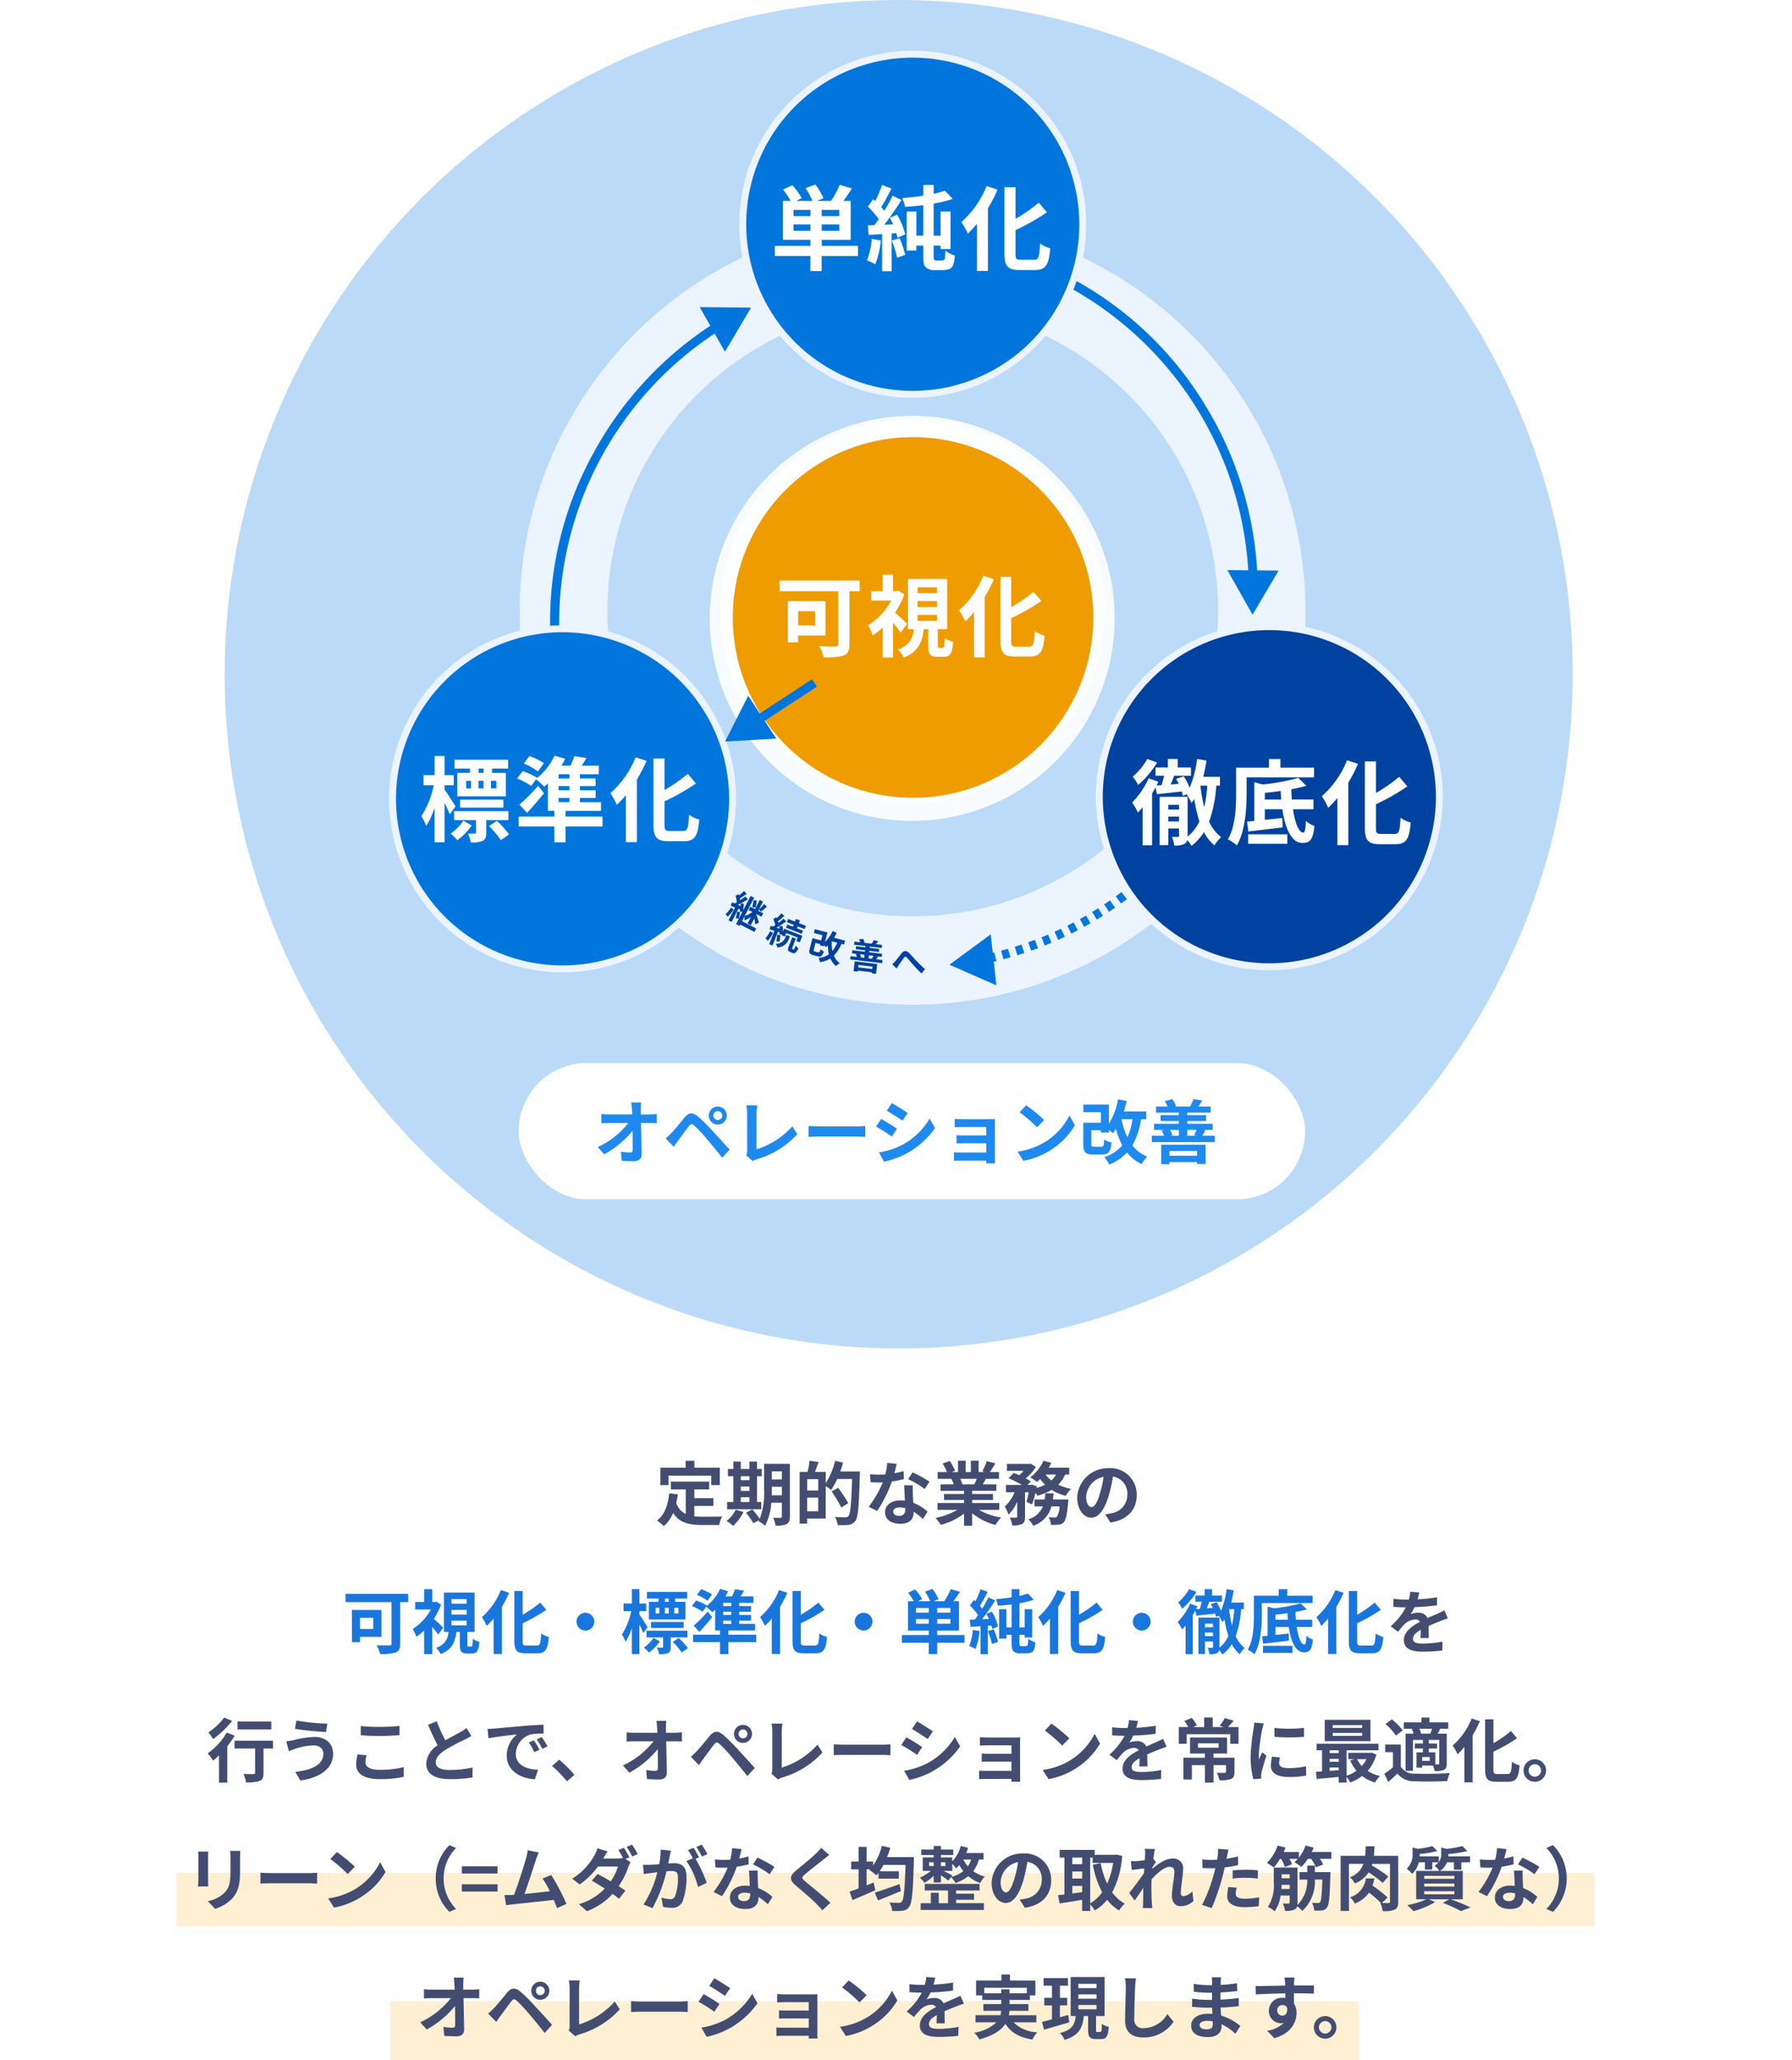 <svg xmlns="http://www.w3.org/2000/svg" xmlns:xlink="http://www.w3.org/1999/xlink" width="335" height="385" viewBox="0 0 335 385"><defs><clipPath id="a"><rect width="196.987" height="178.283" fill="none"/></clipPath><clipPath id="c"><rect width="114.163" height="114.163" fill="none"/></clipPath><clipPath id="d"><rect width="71.851" height="71.851" fill="none"/></clipPath><clipPath id="e"><rect width="76.026" height="75.694" fill="none"/></clipPath></defs><g transform="translate(-20 -2684)"><rect width="335" height="385" transform="translate(20 2684)" fill="#fff"/><g transform="translate(3)"><g transform="translate(15.25 2954.458)"><rect width="265" height="10" transform="translate(34.75 79.542)" fill="#ffefd3"/><rect width="181" height="11" transform="translate(74.75 103.542)" fill="#ffefd3"/><path d="M-43.03-8.229h7.995v1.781h1.6V-9.7h-4.758V-11h-1.638v1.3h-4.719v3.25h1.521Zm4.823,5.668h3.575V-4.017h-3.575V-5.642h2.782V-7.111h-7.15v1.469h2.769v4.589a3.5,3.5,0,0,1-1.768-2.041c.117-.52.208-1.066.286-1.651L-42.9-4.9c-.234,2.223-.871,4.017-2.275,5.057A9.467,9.467,0,0,1-43.9,1.209a6.634,6.634,0,0,0,1.742-2.47C-40.989.6-39.208.988-36.8.988h3.25a5.781,5.781,0,0,1,.546-1.573c-.871.039-3.016.039-3.718.039a13.433,13.433,0,0,1-1.482-.078Zm8.7-1.625H-27.9V-3.3H-29.51ZM-27.9-8.125v.754H-29.51v-.754ZM-29.51-6.188H-27.9v.819H-29.51ZM-25.688-3.3h-.793V-8.125h.884V-9.477h-.884v-1.378H-27.9v1.378H-29.51v-1.378H-30.9v1.378h-1.014v1.352H-30.9V-3.3h-1.17V-1.95h6.383Zm-4.771,1.443A6.015,6.015,0,0,1-32.175.247a8.726,8.726,0,0,1,1.235.923,9.145,9.145,0,0,0,1.924-2.6Zm6.734-2.691c.013-.4.013-.78.013-1.118v-.481h1.872v1.6Zm1.885-4.485v1.521h-1.872V-9.035Zm1.495-1.4h-4.81v4.771a13.844,13.844,0,0,1-.819,5.512,14.163,14.163,0,0,0-1.4-1.768l-1.17.637A12.925,12.925,0,0,1-27.157.676l1.079-.611c-.039.078-.091.143-.13.221a4.466,4.466,0,0,1,1.222.871,10.669,10.669,0,0,0,1.17-4.329h1.976V-.611c0,.208-.065.273-.26.273s-.806.013-1.365-.026a5.6,5.6,0,0,1,.442,1.469,4.468,4.468,0,0,0,2.08-.273c.455-.247.6-.65.6-1.417Zm3.237,8.866V-4.121h2.067v2.548Zm2.067-3.887h-2.067V-7.566h2.067Zm4.121-3.549a15.088,15.088,0,0,0,.507-1.651L-11.882-11a13.446,13.446,0,0,1-1.755,4.186V-8.918h-2.015c.221-.559.455-1.209.676-1.859l-1.69-.234a13.944,13.944,0,0,1-.377,2.093h-1.469V.741h1.4V-.208h3.471V-6.279a9.656,9.656,0,0,1,1,.728A11.214,11.214,0,0,0-11.492-7.6H-8.71C-8.853-3.016-9.022-1.066-9.4-.65a.693.693,0,0,1-.572.221c-.338,0-1.1,0-1.937-.078A3.643,3.643,0,0,1-11.4,1,14.572,14.572,0,0,0-9.36.975,1.734,1.734,0,0,0-8.112.26c.533-.689.676-2.756.845-8.567.013-.182.013-.7.013-.7Zm1.508,5.928a31.375,31.375,0,0,0-1.911-2.886l-1.209.689a27.818,27.818,0,0,1,1.807,3ZM5.772-7.1A23.165,23.165,0,0,0,2.6-8.84L1.768-7.566A17.165,17.165,0,0,1,4.862-5.733ZM.923-9.074a13.6,13.6,0,0,1-1.729.4c.182-.689.338-1.339.442-1.755l-1.781-.182A10.961,10.961,0,0,1-2.5-8.45c-.39.026-.78.039-1.157.039A16.364,16.364,0,0,1-5.369-8.5l.117,1.508c.559.026,1.079.039,1.612.039.221,0,.442,0,.663-.013A19.642,19.642,0,0,1-5.6-2.418l1.573.793A23.764,23.764,0,0,0-1.274-7.137,18.866,18.866,0,0,0,.962-7.579Zm.312,7.163c0,.689-.286,1.2-1.157,1.2-.7,0-1.1-.325-1.1-.806,0-.455.481-.767,1.222-.767a4.556,4.556,0,0,1,1.04.13ZM1.027-6.422c.039.78.1,1.911.143,2.873C.9-3.575.6-3.6.3-3.6c-1.794,0-2.847.975-2.847,2.236C-2.548.052-1.287.767.312.767,2.145.767,2.8-.169,2.8-1.365v-.117A11.461,11.461,0,0,1,4.537-.117L5.4-1.5A8.576,8.576,0,0,0,2.73-3.146c-.039-.637-.065-1.261-.078-1.625-.013-.572-.039-1.1,0-1.651ZM14.6-7.631c-.143.351-.3.728-.455,1.04H11.713l.221-.039a6.4,6.4,0,0,0-.442-1Zm4.2,5.8V-3.107H13.741v-.572h3.9V-4.8h-3.9v-.585h4.511V-6.591H15.7c.195-.312.4-.663.611-1.04h2.444V-8.892h-1.69c.3-.455.65-1.04,1.014-1.638l-1.625-.39a10.472,10.472,0,0,1-.819,1.885l.468.143H14.95v-2.119H13.494v2.119h-.962v-2.119H11.089v2.119H9.906l.637-.234a9.837,9.837,0,0,0-.988-1.833L8.229-10.5a11.653,11.653,0,0,1,.806,1.612H7.293v1.261H10.01L9.854-7.6A5.842,5.842,0,0,1,10.3-6.591H7.826v1.209H12.22V-4.8H8.476v1.118H12.22v.572H7.254v1.274h3.731A13.658,13.658,0,0,1,6.877-.312,7.211,7.211,0,0,1,7.865.975,12.332,12.332,0,0,0,12.22-1.131V1.131h1.521v-2.34a11.1,11.1,0,0,0,4.368,2.2,7.272,7.272,0,0,1,1.04-1.4,11.614,11.614,0,0,1-4.121-1.417ZM28.834-3.77c.052-.377.091-.767.13-1.157H27.417a10.852,10.852,0,0,1-.13,1.157h-1.9v1.287h1.573A4.167,4.167,0,0,1,24.245-.065a4.373,4.373,0,0,1,.9,1.2,5.193,5.193,0,0,0,3.419-3.614h1.508a3.958,3.958,0,0,1-.494,1.937.529.529,0,0,1-.416.143,11.01,11.01,0,0,1-1.118-.065,3.355,3.355,0,0,1,.416,1.43A9.933,9.933,0,0,0,29.913.936a1.429,1.429,0,0,0,.949-.455c.377-.416.611-1.417.819-3.666.026-.182.052-.585.052-.585Zm.572-4.654a3.95,3.95,0,0,1-.858,1.1,5.1,5.1,0,0,1-1.079-1.1Zm2.47,0V-9.711H28.041a8.715,8.715,0,0,0,.481-.91l-1.443-.39A7.75,7.75,0,0,1,24.6-7.917a11.352,11.352,0,0,1,1.261.871,7.74,7.74,0,0,0,.585-.559,7.35,7.35,0,0,0,.923,1.079,7.876,7.876,0,0,1-1.586.6l.052-.3L24.9-6.539l-.208.065h-.624l.637-.663a7.276,7.276,0,0,0-.949-.572,9.7,9.7,0,0,0,1.9-2.145l-.988-.624-.234.052h-4.2v1.3h3.12a8.118,8.118,0,0,1-.819.819c-.351-.156-.715-.3-1.027-.416l-.975.988a18.858,18.858,0,0,1,2.509,1.261H20.059v1.352h1.625a8.168,8.168,0,0,1-1.846,2.678,8.663,8.663,0,0,1,.7,1.5,7.876,7.876,0,0,0,1.625-2.4V-.572c0,.156-.052.182-.208.2s-.689,0-1.17-.013a5.15,5.15,0,0,1,.442,1.469A3.834,3.834,0,0,0,23.062.806c.455-.234.559-.65.559-1.352V-5.122h.689a16.945,16.945,0,0,1-.416,1.794l1.04.481a15.175,15.175,0,0,0,.637-2.171,4.92,4.92,0,0,1,.364.546,10.406,10.406,0,0,0,2.652-1.092,9.364,9.364,0,0,0,2.652,1.118,5.937,5.937,0,0,1,.975-1.313,10.116,10.116,0,0,1-2.392-.767,6.386,6.386,0,0,0,1.3-1.9ZM36.049-2.34c-.481,0-1-.637-1-1.937a4.037,4.037,0,0,1,3.263-3.731,20.665,20.665,0,0,1-.689,3.12C37.1-3.146,36.582-2.34,36.049-2.34ZM39.585.533C42.835.039,44.5-1.885,44.5-4.589A4.913,4.913,0,0,0,39.3-9.62a5.741,5.741,0,0,0-5.928,5.512C33.371-1.937,34.58-.364,36-.364S38.519-1.95,39.286-4.55a27.978,27.978,0,0,0,.767-3.5,3.186,3.186,0,0,1,2.691,3.406A3.485,3.485,0,0,1,39.819-1.2c-.338.078-.7.143-1.2.208ZM99.1,22.128c-.013-.585-.039-1.534-.052-2.249.793-.364,1.521-.65,2.093-.871a13.651,13.651,0,0,1,1.534-.546l-.65-1.5c-.468.221-.923.442-1.417.663-.533.234-1.079.455-1.742.767a1.754,1.754,0,0,0-1.716-1,4.029,4.029,0,0,0-1.456.26,7.864,7.864,0,0,0,.741-1.3,41.939,41.939,0,0,0,4.2-.338l.013-1.508a29.728,29.728,0,0,1-3.64.377c.156-.52.247-.962.312-1.274l-1.69-.143a7.164,7.164,0,0,1-.26,1.469h-.624a16.517,16.517,0,0,1-2.262-.143V16.3c.7.065,1.651.091,2.171.091h.156a12.584,12.584,0,0,1-2.834,3.536l1.378,1.027a16.486,16.486,0,0,1,1.2-1.417,3.186,3.186,0,0,1,2.015-.884,1.006,1.006,0,0,1,.9.442c-1.469.754-3.029,1.794-3.029,3.432,0,1.664,1.521,2.145,3.536,2.145a35.619,35.619,0,0,0,3.64-.208l.052-1.677a19.691,19.691,0,0,1-3.653.377c-1.261,0-1.872-.195-1.872-.91,0-.637.52-1.144,1.469-1.664-.013.559-.026,1.157-.052,1.534Zm-216.385,15.6H-123.6V39.2h6.318Zm-8.814-.741a11.565,11.565,0,0,1-2.938,2.769,8.989,8.989,0,0,1,.858,1.261,17.453,17.453,0,0,0,3.575-3.419Zm.494,2.808a12.666,12.666,0,0,1-3.575,3.887,15.232,15.232,0,0,1,1.053,1.339c.351-.286.7-.611,1.066-.962v5.083h1.547V42.358a17.243,17.243,0,0,0,1.391-1.989Zm8.645,1.508h-7.189v1.469h3.835V47.3c0,.195-.091.247-.325.247s-1.092.013-1.833-.026a6.4,6.4,0,0,1,.468,1.573,7.177,7.177,0,0,0,2.535-.26c.572-.234.728-.663.728-1.495V42.774h1.781Zm9.412,2.418c0,2.015-2.041,3.055-5.239,3.419l.936,1.612c3.575-.494,6.123-2.21,6.123-4.966,0-2.015-1.43-3.172-3.471-3.172a17.835,17.835,0,0,0-3.887.585,12.623,12.623,0,0,1-1.4.221l.481,1.833c.377-.13.871-.325,1.248-.442a11.551,11.551,0,0,1,3.354-.624C-108.2,42.176-107.549,42.878-107.549,43.723Zm-5.044-6.188-.26,1.56c1.482.26,4.277.507,5.785.611l.26-1.586A36.364,36.364,0,0,1-112.593,37.535Zm12.038,2.756c1.053.078,2.171.143,3.523.143,1.222,0,2.821-.091,3.718-.156V38.549c-.988.1-2.457.182-3.731.182a33.74,33.74,0,0,1-3.51-.156Zm-.6,3.588a8.28,8.28,0,0,0-.26,1.859c0,1.768,1.482,2.756,4.433,2.756a19.656,19.656,0,0,0,4.472-.442l-.013-1.807a18.256,18.256,0,0,1-4.524.507c-1.859,0-2.639-.6-2.639-1.417a5.341,5.341,0,0,1,.221-1.3Zm20.371-4.94a8.889,8.889,0,0,1-1.183.78c-.611.338-1.729.91-2.782,1.521a30.184,30.184,0,0,1-1.612-3.562l-1.625.663c.585,1.365,1.209,2.73,1.807,3.835a4.29,4.29,0,0,0-2.132,3.393c0,2.21,1.937,2.925,4.5,2.925a25.179,25.179,0,0,0,4.134-.312l.026-1.859a21.532,21.532,0,0,1-4.212.468c-1.781,0-2.678-.494-2.678-1.417,0-.9.715-1.638,1.794-2.34a39.426,39.426,0,0,1,3.588-1.911c.468-.234.884-.455,1.274-.689Zm12.6,2.3-.962.4a10.03,10.03,0,0,1,1.014,1.807l.988-.442A17.038,17.038,0,0,0-68.185,41.24Zm1.456-.6-.949.442a11.436,11.436,0,0,1,1.066,1.755l.975-.468A19.445,19.445,0,0,0-66.729,40.642Zm-10.127-1.534.169,1.768c1.5-.325,4.2-.611,5.317-.728a5.1,5.1,0,0,0-1.9,3.965c0,2.8,2.548,4.251,5.252,4.42l.6-1.781c-2.184-.1-4.16-.871-4.16-2.99a3.908,3.908,0,0,1,2.717-3.6,13.3,13.3,0,0,1,2.483-.169l-.013-1.664c-.91.039-2.314.117-3.64.221-2.353.208-4.485.4-5.564.494C-75.842,39.069-76.336,39.1-76.856,39.108ZM-60.619,47.7a24.368,24.368,0,0,0-2.834-2.847l-1.352,1.17a24.4,24.4,0,0,1,2.8,2.873ZM-43.5,39.836l-.013-.936a11.12,11.12,0,0,1,.078-1.313h-1.846c.065.455.1.936.13,1.313q.02.429.039.936h-4.3a12.444,12.444,0,0,1-1.443-.091v1.729c.455-.026,1.014-.052,1.482-.052h3.549a15.655,15.655,0,0,1-5.72,4.511l1.2,1.352a17.876,17.876,0,0,0,5.3-4.394c.026,1.339.026,2.639.026,3.51,0,.377-.13.546-.455.546a11.042,11.042,0,0,1-1.729-.156l.143,1.69c.741.052,1.469.078,2.262.078.988,0,1.469-.481,1.456-1.313-.026-1.755-.078-3.926-.117-5.824h1.677c.351,0,.845.026,1.261.039V39.732a10.05,10.05,0,0,1-1.352.1Zm13.572.208a.827.827,0,0,1,.819-.832.838.838,0,0,1,.832.832.827.827,0,0,1-.832.819A.816.816,0,0,1-29.926,40.044Zm-.858,0a1.665,1.665,0,0,0,1.677,1.677,1.676,1.676,0,0,0,1.69-1.677,1.687,1.687,0,0,0-1.69-1.69A1.676,1.676,0,0,0-30.784,40.044Zm-8.073,4.264,1.534,1.573c.221-.338.533-.806.832-1.209.533-.715,1.469-2,1.976-2.652.377-.468.6-.468,1.053-.078a28.394,28.394,0,0,1,2.392,2.574c.767.9,1.95,2.34,2.782,3.406l1.391-1.508c-.936-1.079-2.327-2.561-3.2-3.51a33.834,33.834,0,0,0-2.652-2.639c-1.066-.9-1.768-.806-2.548.117-.884,1.066-1.9,2.34-2.5,2.938C-38.181,43.71-38.467,43.983-38.857,44.308Zm16.289,4.238a3.668,3.668,0,0,1,.78-.351,16.358,16.358,0,0,0,7.54-4.68l-.923-1.469a14.756,14.756,0,0,1-6.682,4.29V39.589a9.21,9.21,0,0,1,.13-1.469h-2.041a8.034,8.034,0,0,1,.143,1.469v7.046a1.7,1.7,0,0,1-.169.845Zm10.439-4.524c.481-.039,1.352-.065,2.093-.065h6.981c.546,0,1.209.052,1.521.065V41.981c-.338.026-.923.078-1.521.078h-6.981c-.676,0-1.625-.039-2.093-.078ZM3.432,37.7l-.949,1.43c.858.481,2.21,1.365,2.938,1.872L6.4,39.563C5.72,39.1,4.29,38.185,3.432,37.7Zm-2.418,9.23.975,1.716a15.818,15.818,0,0,0,4.342-1.612A15.7,15.7,0,0,0,11.5,42.371l-1-1.768a13.252,13.252,0,0,1-5.057,4.875A14.426,14.426,0,0,1,1.014,46.934Zm.416-6.266L.481,42.111a33.953,33.953,0,0,1,2.964,1.846L4.394,42.5C3.731,42.033,2.3,41.136,1.43,40.668Zm21.268.9c0-.273,0-.7.013-.871-.208.013-.689.026-1,.026H16.8c-.481,0-1.274-.026-1.612-.065v1.573c.312-.026,1.131-.052,1.612-.052h4.29v1.573H16.939c-.494,0-1.079-.013-1.417-.039v1.534c.3-.013.923-.026,1.417-.026h4.147v1.729H16.172a11.155,11.155,0,0,1-1.131-.052v1.6c.221-.013.754-.039,1.118-.039h4.927c0,.195,0,.4-.013.52h1.638c0-.234-.013-.676-.013-.884Zm5.85-3.445-1.222,1.3a27.03,27.03,0,0,1,3.25,2.808L31.9,40.863A27.3,27.3,0,0,0,28.548,38.12Zm-1.625,8.658,1.092,1.716a14.079,14.079,0,0,0,4.823-1.833,13.824,13.824,0,0,0,4.81-4.81l-1.014-1.833A12.327,12.327,0,0,1,31.9,45.075,13.4,13.4,0,0,1,26.923,46.778Zm19.591-.65c-.013-.585-.039-1.534-.052-2.249.793-.364,1.521-.65,2.093-.871a13.651,13.651,0,0,1,1.534-.546l-.65-1.495c-.468.221-.923.442-1.417.663-.533.234-1.079.455-1.742.767a1.754,1.754,0,0,0-1.716-1,4.029,4.029,0,0,0-1.456.26,7.863,7.863,0,0,0,.741-1.3,41.938,41.938,0,0,0,4.2-.338l.013-1.508a29.729,29.729,0,0,1-3.64.377c.156-.52.247-.962.312-1.274l-1.69-.143a7.164,7.164,0,0,1-.26,1.469h-.624A16.517,16.517,0,0,1,39.9,38.8V40.3c.7.065,1.651.091,2.171.091h.156a12.584,12.584,0,0,1-2.834,3.536l1.378,1.027a16.487,16.487,0,0,1,1.2-1.417,3.186,3.186,0,0,1,2.015-.884,1.006,1.006,0,0,1,.9.442c-1.469.754-3.029,1.794-3.029,3.432,0,1.664,1.521,2.145,3.536,2.145a35.619,35.619,0,0,0,3.64-.208l.052-1.677a19.691,19.691,0,0,1-3.653.377c-1.261,0-1.872-.195-1.872-.91,0-.637.52-1.144,1.469-1.664-.013.559-.026,1.157-.052,1.534Zm9.438-4.316h3.861v.806H55.952Zm6.825,2.678H58.851v-.78h2.535V40.72H54.47v2.99h2.782v.78H53.235v4.069h1.573V45.868h2.444v3.276h1.6V45.868h2.34v1.261c0,.143-.065.195-.26.195s-.871,0-1.456-.026a5.472,5.472,0,0,1,.494,1.4,5.847,5.847,0,0,0,2.145-.221c.52-.234.663-.611.663-1.326Zm-1.222-5.733c.325-.325.689-.728,1.066-1.183l-1.664-.494a8.9,8.9,0,0,1-.936,1.417l.728.26H58.708V36.976h-1.6v1.781H55.042l.7-.312a6.308,6.308,0,0,0-.949-1.391l-1.4.572a7.3,7.3,0,0,1,.728,1.131H52.364V41.89h1.482V40.1h8.138V41.89h1.547V38.757Zm8.684.169.013,1.664a35.63,35.63,0,0,0,5.525,0V38.926A26.268,26.268,0,0,1,70.239,38.926ZM69.8,44.295a7.934,7.934,0,0,0-.221,1.677c0,1.313,1.053,2.119,3.276,2.119a17.9,17.9,0,0,0,3.328-.26l-.039-1.742a14.837,14.837,0,0,1-3.224.338c-1.3,0-1.794-.338-1.794-.91a4.237,4.237,0,0,1,.156-1.079Zm-3.341-6.37a9.62,9.62,0,0,1-.13,1.261,35.7,35.7,0,0,0-.533,5.1,16.435,16.435,0,0,0,.507,4.212l1.482-.1c-.013-.182-.013-.39-.026-.533a3.782,3.782,0,0,1,.078-.6,31.039,31.039,0,0,1,.923-3.159l-.806-.624c-.182.416-.39.845-.572,1.3a6.214,6.214,0,0,1-.052-.832,31.829,31.829,0,0,1,.624-4.719,10.819,10.819,0,0,1,.312-1.144Zm20.189,1H81.133v-.533h5.512Zm0,1.482H81.133v-.546h5.512Zm1.547-3H79.651V41.4h8.541Zm-.741,7.358a5.443,5.443,0,0,1-.884,1.274,5.033,5.033,0,0,1-.871-1.274Zm-6.89,1.547h1.69v.507c-.572.052-1.144.091-1.69.13Zm0-1.612h1.69v.546h-1.69Zm1.69-1.6v.52h-1.69V43.1Zm6.11.429-.26.052H84.058v1.183h1.2L84.4,45a7.962,7.962,0,0,0,1.183,1.924,6.674,6.674,0,0,1-1.846.936V43.1h5.954V41.877H78.13V43.1h1.014v3.952c-.4.039-.793.052-1.131.078l.117,1.326c1.144-.1,2.626-.234,4.121-.377v1.053h1.482V48.078a5.746,5.746,0,0,1,.689,1.04,8.47,8.47,0,0,0,2.21-1.209,7.283,7.283,0,0,0,2.418,1.209,6.4,6.4,0,0,1,.91-1.209,7.268,7.268,0,0,1-2.288-.962,7.75,7.75,0,0,0,1.638-3.055Zm9.282-3.536a3.029,3.029,0,0,0-.312-.91H99.71c-.1.3-.221.637-.338.91Zm3.406,5.551c0,.156-.052.195-.2.208h-.52V43.489H99.112v-.715h1.534v-.936H99.112v-.676h1.937Zm-1.781-.468h-1.4V44.36h1.4Zm-3.354-5.941a3.431,3.431,0,0,1,.325.858H94.757v6.942h1.391V41.162h1.859v.676H96.486v.936h1.521v.715h-1.2v2.86h1.053v-.39h2.028a4.77,4.77,0,0,1,.3,1.027,4.139,4.139,0,0,0,1.755-.221c.416-.234.52-.572.52-1.2V39.992h-1.69c.143-.273.3-.572.468-.91h1.495v-1.2h-3.51v-.9H97.734v.9H94.419v1.2h1.716Zm-1.69.247a11.3,11.3,0,0,0-2.041-2.067L91,38.2a10.13,10.13,0,0,1,1.95,2.158Zm-.351,2.652H90.948V43.45H92.4v2.834a15.578,15.578,0,0,1-1.612,1.2l.728,1.534c.663-.559,1.2-1.053,1.716-1.56A4.05,4.05,0,0,0,96.6,48.9c1.586.065,4.342.039,5.954-.039a7.049,7.049,0,0,1,.481-1.508c-1.794.143-4.862.182-6.422.117a2.99,2.99,0,0,1-2.743-1.287Zm13.247-4.875a13.434,13.434,0,0,1-3.549,5.057,11.342,11.342,0,0,1,.9,1.638,14.727,14.727,0,0,0,1.287-1.378V49.1H107.3V40.291a20.938,20.938,0,0,0,1.352-2.626ZM111.9,47.532c-.624,0-.715-.13-.715-.9V43.359a31.491,31.491,0,0,0,4.42-2.509L114.465,39.5a22.111,22.111,0,0,1-3.276,2.275V37.327h-1.56v9.3c0,1.833.468,2.353,2.106,2.353h2.223c1.534,0,1.937-.819,2.119-3.055a4.463,4.463,0,0,1-1.43-.663c-.1,1.833-.208,2.275-.832,2.275Zm7.02-2.756a2.106,2.106,0,1,0,2.106,2.106A2.111,2.111,0,0,0,118.924,44.776Zm0,3.263a1.164,1.164,0,1,1,1.17-1.157A1.16,1.16,0,0,1,118.924,48.039Zm-249.893,13.99a8.841,8.841,0,0,1,.052.988V67.4c0,.39-.052.9-.065,1.144h1.924c-.026-.3-.039-.806-.039-1.131V63.017c0-.416.013-.7.039-.988Zm5.98-.117a9.17,9.17,0,0,1,.078,1.3v2.47c0,2.028-.169,3-1.053,3.978a6.084,6.084,0,0,1-3.185,1.638l1.365,1.43a7.552,7.552,0,0,0,3.159-1.885c.962-1.066,1.508-2.262,1.508-5.057V63.212c0-.52.026-.936.052-1.3Zm5.681,6.11c.481-.039,1.352-.065,2.093-.065h6.981c.546,0,1.209.052,1.521.065V65.981c-.338.026-.923.078-1.521.078h-6.981c-.676,0-1.625-.039-2.093-.078Zm14.287-5.9-1.222,1.3a27.031,27.031,0,0,1,3.25,2.808l1.326-1.365A27.3,27.3,0,0,0-105.021,62.12Zm-1.625,8.658,1.092,1.716a14.079,14.079,0,0,0,4.823-1.833,13.824,13.824,0,0,0,4.81-4.81l-1.014-1.833a12.327,12.327,0,0,1-4.732,5.057A13.4,13.4,0,0,1-106.646,70.778ZM-83.974,73.3l1.235-.546a8.076,8.076,0,0,1-2.327-5.694,8.076,8.076,0,0,1,2.327-5.694l-1.235-.546a8.567,8.567,0,0,0-2.561,6.24A8.567,8.567,0,0,0-83.974,73.3Zm2.314-7.163h6.669V64.772H-81.66Zm0,3.367h6.669V68.139H-81.66Zm19.552,2.3A39.983,39.983,0,0,0-64.955,66.4l-1.625.663a15.713,15.713,0,0,1,1.365,2.379c-1.313.156-3.159.364-4.745.52.65-1.742,1.7-5.044,2.119-6.318a14.791,14.791,0,0,1,.559-1.443l-2.067-.416a9.647,9.647,0,0,1-.312,1.5c-.377,1.352-1.495,4.914-2.249,6.838l-.351.013c-.429.013-.988.013-1.43.013l.3,1.9c.416-.052.9-.117,1.222-.156,1.638-.169,5.577-.585,7.7-.832.234.559.442,1.092.611,1.534Zm11.765-8.7a19.034,19.034,0,0,0-1.027-1.781l-1.027.416a14.748,14.748,0,0,1,.858,1.482,4.282,4.282,0,0,1-1.027.117h-2.665l.013-.013c.156-.286.481-.871.793-1.326l-1.885-.585a5.993,5.993,0,0,1-.585,1.365A12.056,12.056,0,0,1-61.029,67.1l1.4,1.079a15.513,15.513,0,0,0,3.419-3.354h3.731a9.469,9.469,0,0,1-1.352,2.769c-.871-.52-1.755-1.014-2.444-1.365l-1.092,1.235c.663.377,1.547.91,2.418,1.482a10.864,10.864,0,0,1-4.836,2.912l1.508,1.313a12.507,12.507,0,0,0,4.8-3.237c.468.338.9.65,1.209.923l1.17-1.534c-.325-.234-.767-.52-1.248-.832a14.21,14.21,0,0,0,1.794-3.549A6.969,6.969,0,0,1-50.122,64l-.949-.585Zm-.52-1.95a12.372,12.372,0,0,1,1.04,1.794l1.04-.442a17.074,17.074,0,0,0-1.053-1.768Zm15.106,1.352a15.383,15.383,0,0,0-1.053-1.768l-1.027.429a12.971,12.971,0,0,1,1.053,1.794Zm-8.736-.845a14.253,14.253,0,0,1-.273,2.73c-.65.052-1.261.091-1.664.1a11.953,11.953,0,0,1-1.365,0l.143,1.742c.4-.065,1.066-.156,1.43-.195.247-.039.65-.091,1.1-.143A19.1,19.1,0,0,1-47.7,71.922l1.677.676A27.9,27.9,0,0,0-43.4,65.721c.364-.026.676-.052.884-.052.806,0,1.248.143,1.248,1.17a9.829,9.829,0,0,1-.52,3.523.946.946,0,0,1-.962.559,7.512,7.512,0,0,1-1.586-.273l.286,1.7a7.288,7.288,0,0,0,1.534.182A2.057,2.057,0,0,0-40.4,71.35a12.585,12.585,0,0,0,.728-4.693c0-1.846-.962-2.457-2.327-2.457-.26,0-.65.026-1.079.052.091-.468.195-.936.273-1.326.065-.325.143-.728.221-1.066Zm7.189,1.443c-.26-.481-.715-1.3-1.04-1.781l-1.027.429a14.373,14.373,0,0,1,.884,1.534l-1.2.507a14.579,14.579,0,0,1,2.171,4.849l1.638-.767a25.58,25.58,0,0,0-2.093-4.485ZM-23.225,64.9A23.164,23.164,0,0,0-26.4,63.16l-.832,1.274a17.165,17.165,0,0,1,3.094,1.833Zm-4.849-1.976a13.6,13.6,0,0,1-1.729.4c.182-.689.338-1.339.442-1.755l-1.781-.182a10.961,10.961,0,0,1-.351,2.158c-.39.026-.78.039-1.157.039a16.365,16.365,0,0,1-1.716-.091l.117,1.508c.559.026,1.079.039,1.612.039.221,0,.442,0,.663-.013a19.642,19.642,0,0,1-2.626,4.55l1.573.793a23.764,23.764,0,0,0,2.756-5.512,18.864,18.864,0,0,0,2.236-.442Zm.312,7.163c0,.689-.286,1.2-1.157,1.2-.7,0-1.1-.325-1.1-.806,0-.455.481-.767,1.222-.767a4.556,4.556,0,0,1,1.04.13Zm-.208-4.511c.039.78.1,1.911.143,2.873-.273-.026-.572-.052-.871-.052-1.794,0-2.847.975-2.847,2.236,0,1.417,1.261,2.132,2.86,2.132,1.833,0,2.483-.936,2.483-2.132v-.117a11.461,11.461,0,0,1,1.742,1.365L-23.6,70.5a8.576,8.576,0,0,0-2.665-1.651c-.039-.637-.065-1.261-.078-1.625-.013-.572-.039-1.1,0-1.651Zm13.481-4.251a8.892,8.892,0,0,1-.988,1.079c-.871.858-2.639,2.288-3.64,3.107-1.287,1.066-1.391,1.781-.117,2.86,1.183,1,3.146,2.678,3.848,3.419.364.39.767.793,1.131,1.2l1.5-1.378c-1.274-1.235-3.757-3.2-4.719-4.017-.7-.6-.715-.741-.026-1.326.858-.741,2.561-2.054,3.393-2.73.3-.234.728-.572,1.131-.871ZM.162,68.113c-1.69.611-3.484,1.235-4.628,1.586l.611,1.456c1.235-.494,2.821-1.131,4.277-1.742Zm-2.327-5.057a15.264,15.264,0,0,0,.6-1.742l-1.573-.351a11.711,11.711,0,0,1-1.638,3.679v-.754H-6V61.145H-7.495v2.743H-8.886v1.456h1.391v3.575c-.624.234-1.209.442-1.677.6l.546,1.573c1.235-.52,2.821-1.2,4.277-1.846l-.338-1.43c-.429.182-.871.351-1.313.533v-3h.663l-.143.143a9.5,9.5,0,0,1,1.326.988c.13-.143.247-.3.377-.468v1.079h3.8V65.708H-3.556c.247-.364.481-.754.715-1.183H1.28c-.143,4.563-.325,6.448-.7,6.851a.59.59,0,0,1-.533.234c-.338,0-1.027,0-1.781-.065a3.748,3.748,0,0,1,.52,1.573,11.641,11.641,0,0,0,1.963-.039,1.616,1.616,0,0,0,1.222-.728c.52-.689.7-2.769.871-8.554,0-.208.013-.741.013-.741Zm12.9,7.982h3.354V69.907H10.731V69.3h4.394V68.074H4.881V69.3H9.223v2.379H7.494v-1.95H6.012v1.95h-1.9v1.261H15.931V71.675h-5.2Zm-.7-4.537c-.26-.156-1.079-.572-1.638-.858h1.625V64.33a7.351,7.351,0,0,1,.728.832,6.565,6.565,0,0,0,.585-.611,7.439,7.439,0,0,0,.754,1.131,6.518,6.518,0,0,1-2.275,1.105ZM5.7,64.031h.845v.7H5.7Zm3.042,0v.7H7.9v-.7Zm4.8-.507a4.371,4.371,0,0,1-.611,1.261,5.712,5.712,0,0,1-.832-1.261Zm2.327,0V62.3H12.629c.13-.325.247-.65.351-.988L11.6,61a6.442,6.442,0,0,1-1.586,2.847v-.728H7.9v-.442h2.3V61.652H7.9v-.663H6.545v.663H4.218v1.027H6.545v.442H4.5v2.522H6A7.608,7.608,0,0,1,3.958,66.9a6.052,6.052,0,0,1,.858.962,8.137,8.137,0,0,0,1.729-1.3V67.8H7.9V66.462c.507.338,1.079.741,1.391.988l.494-.637A5.556,5.556,0,0,1,10.64,67.9a7.747,7.747,0,0,0,2.366-1.274A6.7,6.7,0,0,0,15.242,67.9a4.9,4.9,0,0,1,.858-1.2,6.215,6.215,0,0,1-2.171-1.014,6.532,6.532,0,0,0,1.079-2.171Zm4.186,6.136c-.481,0-1-.637-1-1.937a4.037,4.037,0,0,1,3.263-3.731,20.664,20.664,0,0,1-.689,3.12C21.105,68.854,20.585,69.66,20.052,69.66Zm3.536,2.873c3.25-.494,4.914-2.418,4.914-5.122a4.913,4.913,0,0,0-5.2-5.031,5.741,5.741,0,0,0-5.928,5.512c0,2.171,1.209,3.744,2.626,3.744s2.522-1.586,3.289-4.186a27.977,27.977,0,0,0,.767-3.5,3.186,3.186,0,0,1,2.691,3.406A3.485,3.485,0,0,1,23.822,70.8c-.338.078-.7.143-1.2.208ZM35.8,63.147h.455v1.014h3.835a14.745,14.745,0,0,1-1.118,3.874,15.677,15.677,0,0,1-1.2-3.848l-1.482.3a18.419,18.419,0,0,0,1.755,5.148A7.048,7.048,0,0,1,35.8,71.7Zm-3.341,5.3H34.3v1.17c-.624.078-1.248.169-1.846.247Zm0-2.678H34.3v1.3H32.454ZM34.3,63.147v1.235H32.454V63.147Zm6.474-.546-.26.039H36.627v-.923H30.1v1.43h.884v6.9c-.442.052-.845.091-1.2.13l.3,1.547c1.2-.182,2.717-.416,4.212-.676v2.08H35.8V71.909a6.184,6.184,0,0,1,.858,1.131,8.906,8.906,0,0,0,2.314-1.989A8.2,8.2,0,0,0,41.2,73.04a5.612,5.612,0,0,1,1.066-1.274,7.151,7.151,0,0,1-2.353-2.106,17.255,17.255,0,0,0,1.872-6.812Zm14.118,6.851a2.6,2.6,0,0,1-1.651.91c-.325,0-.494-.221-.494-.559,0-1.339.429-3.224.429-4.563a1.806,1.806,0,0,0-2.028-1.9c-1.248,0-2.73,1.027-3.744,1.911a1.939,1.939,0,0,0,.026-.273c.221-.338.494-.754.663-.975l-.481-.611c.1-.806.208-1.469.286-1.833l-1.885-.052a6.867,6.867,0,0,1,.052,1.144c0,.143-.026.507-.052.988-.546.078-1.105.143-1.482.169a10.95,10.95,0,0,1-1.118.013l.156,1.651c.728-.091,1.716-.221,2.34-.3l-.052.9c-.728,1.079-2.028,2.795-2.756,3.679l1.014,1.43c.442-.611,1.066-1.56,1.625-2.379-.026,1.092-.026,1.833-.052,2.834,0,.208-.013.676-.039.949h1.768c-.026-.286-.078-.754-.091-.988-.078-1.209-.078-2.288-.078-3.341,0-.325.013-.676.026-1.04,1.04-1.157,2.444-2.34,3.406-2.34.533,0,.858.312.858.949,0,1.17-.455,3.055-.455,4.459,0,1.235.65,1.95,1.612,1.95a3.408,3.408,0,0,0,2.418-.975Zm7.54-2.379a18.915,18.915,0,0,1,2.483-.143,18.6,18.6,0,0,1,2.21.156l.039-1.547a22.35,22.35,0,0,0-2.262-.117c-.832,0-1.755.065-2.47.13Zm1.014-4.134c-.7.169-1.43.312-2.158.429l.1-.494c.065-.286.182-.858.273-1.209L59.7,61.509a6.684,6.684,0,0,1-.052,1.3q-.039.312-.117.741c-.39.026-.767.039-1.144.039a12.674,12.674,0,0,1-1.625-.1L56.8,65.1c.455.026.936.052,1.56.052.26,0,.546-.013.845-.026-.091.364-.182.728-.273,1.066a28.384,28.384,0,0,1-2.223,5.8l1.807.6a41.519,41.519,0,0,0,2.041-5.954c.143-.52.273-1.092.39-1.651.858-.1,1.729-.247,2.5-.416Zm-1.807,5.707a8.836,8.836,0,0,0-.221,1.716c0,1.3,1.1,2.054,3.276,2.054a20.6,20.6,0,0,0,2.626-.182l.065-1.651a14.925,14.925,0,0,1-2.678.26c-1.378,0-1.7-.416-1.7-.975a4.454,4.454,0,0,1,.182-1.079Zm9.906.377c.026-.273.026-.52.039-.78h1.521v.78Zm1.56-2.743v.741H71.584V66.28Zm4.706-.4V64.642h-1.43v1.235H74.938v1.391h1.443a6.441,6.441,0,0,1-1.846,4.758,4.588,4.588,0,0,0,.026-.468V65.019H70.128v2.808a7.5,7.5,0,0,1-1.092,4.537,5.055,5.055,0,0,1,1.248.819A6.607,6.607,0,0,0,71.4,70.245h1.7v1.287c0,.143-.052.195-.208.208s-.624,0-1.066-.026a5.556,5.556,0,0,1,.4,1.4,3.815,3.815,0,0,0,1.794-.26.9.9,0,0,0,.468-.6,5.289,5.289,0,0,1,.975.871,7.467,7.467,0,0,0,2.34-5.863H79.2c-.091,2.847-.208,3.926-.4,4.2a.438.438,0,0,1-.416.182c-.208,0-.637,0-1.118-.039a3.667,3.667,0,0,1,.416,1.456,10.041,10.041,0,0,0,1.482-.039,1.269,1.269,0,0,0,.923-.572c.377-.494.507-2,.611-5.954.013-.182.026-.624.026-.624Zm-.585-3.77q.195-.41.351-.819l-1.521-.39a7.451,7.451,0,0,1-1.235,2.249v-1.04H71.987c.117-.273.234-.559.338-.819l-1.469-.39a8.494,8.494,0,0,1-2.028,3.25,10.067,10.067,0,0,1,1.287.858A10.359,10.359,0,0,0,71.3,63.394h.182a7.048,7.048,0,0,1,.715,1.521l1.352-.52a9.988,9.988,0,0,0-.494-1h1.56a4.848,4.848,0,0,1-.65.624,9.273,9.273,0,0,1,1.313.884A9.321,9.321,0,0,0,76.5,63.394h.6a9.021,9.021,0,0,1,.91,1.573l1.352-.52a6.9,6.9,0,0,0-.624-1.053h2.158V62.107Zm16.159.715H88.822c.065-.572.1-1.157.143-1.794H87.314c-.026.65-.052,1.235-.117,1.794H82.621V73.131h1.547v-8.8h2.7a4.06,4.06,0,0,1-2.509,2.5,3.744,3.744,0,0,1,.923,1.157,5.546,5.546,0,0,0,2.574-2.067,19.929,19.929,0,0,1,2.626,1.963L91.539,66.7a21.98,21.98,0,0,0-3.094-2.08c.026-.091.052-.182.078-.286h3.328v7.033c0,.221-.065.273-.273.286-.182,0-.7,0-1.248-.026l1.079-1.014a23.965,23.965,0,0,0-2.834-2.223,10.169,10.169,0,0,0,.351-1.339h-1.6a4.173,4.173,0,0,1-2.951,3.523,4.077,4.077,0,0,1,.9,1.17A5.832,5.832,0,0,0,87.925,69.7a22.615,22.615,0,0,1,2.223,1.924l-.13-.013a5.716,5.716,0,0,1,.468,1.547,5.159,5.159,0,0,0,2.249-.286c.507-.247.65-.689.65-1.469Zm4.849,6.617h5.642v.572H98.234Zm0-1.43h5.642v.559H98.234Zm0-1.443h5.642v.559H98.234Zm7.215,4.381v-5.3h-4.238a3.455,3.455,0,0,0,1.274-1.6H103.8v1.365h1.378V64.044h1.638V62.926h-4.069c.013-.13.013-.26.013-.377v-.065a20.294,20.294,0,0,0,3.549-.559L105.371,61a20.065,20.065,0,0,1-2.912.533l-1.04-.247v1.183a2.353,2.353,0,0,1-.455,1.508V62.926H97.389c.013-.13.013-.273.013-.39v-.065a16.651,16.651,0,0,0,3.3-.559L99.755,61a15.878,15.878,0,0,1-2.7.52l-.988-.247v1.183a3.528,3.528,0,0,1-1.1,2.782,4.457,4.457,0,0,1,1.014.962,4.344,4.344,0,0,0,1.248-2.158h1.144V65.4h1.378V64.044h1.17a3.2,3.2,0,0,1-.754.65,3.7,3.7,0,0,1,.9.949H96.739v5.3h1.924a15.265,15.265,0,0,1-3.575,1.092,15.677,15.677,0,0,1,1.144,1.131,16.109,16.109,0,0,0,4.056-1.7l-1.183-.52h3.8l-1.17.676a25.633,25.633,0,0,1,3.38,1.534l1.794-.689c-.884-.429-2.379-1.053-3.705-1.521ZM119.775,64.9A23.164,23.164,0,0,0,116.6,63.16l-.832,1.274a17.164,17.164,0,0,1,3.094,1.833Zm-4.849-1.976a13.6,13.6,0,0,1-1.729.4c.182-.689.338-1.339.442-1.755l-1.781-.182a10.961,10.961,0,0,1-.351,2.158c-.39.026-.78.039-1.157.039a16.365,16.365,0,0,1-1.716-.091l.117,1.508c.559.026,1.079.039,1.612.039.221,0,.442,0,.663-.013a19.643,19.643,0,0,1-2.626,4.55l1.573.793a23.764,23.764,0,0,0,2.756-5.512,18.864,18.864,0,0,0,2.236-.442Zm.312,7.163c0,.689-.286,1.2-1.157,1.2-.7,0-1.105-.325-1.105-.806,0-.455.481-.767,1.222-.767a4.556,4.556,0,0,1,1.04.13Zm-.208-4.511c.039.78.1,1.911.143,2.873-.273-.026-.572-.052-.871-.052-1.794,0-2.847.975-2.847,2.236,0,1.417,1.261,2.132,2.86,2.132,1.833,0,2.483-.936,2.483-2.132v-.117a11.461,11.461,0,0,1,1.742,1.365L119.4,70.5a8.576,8.576,0,0,0-2.665-1.651c-.039-.637-.065-1.261-.078-1.625-.013-.572-.039-1.1,0-1.651Zm7.293-4.758-1.235.546a8.13,8.13,0,0,1,0,11.388l1.235.546a8.883,8.883,0,0,0,0-12.48ZM-81.393,87.836l-.013-.936a11.119,11.119,0,0,1,.078-1.313h-1.846c.065.455.1.936.13,1.313q.02.429.039.936h-4.3a12.445,12.445,0,0,1-1.443-.091v1.729c.455-.026,1.014-.052,1.482-.052h3.549a15.655,15.655,0,0,1-5.72,4.511l1.2,1.352a17.877,17.877,0,0,0,5.3-4.394c.026,1.339.026,2.639.026,3.51,0,.377-.13.546-.455.546a11.042,11.042,0,0,1-1.729-.156l.143,1.69c.741.052,1.469.078,2.262.078.988,0,1.469-.481,1.456-1.313-.026-1.755-.078-3.926-.117-5.824h1.677c.351,0,.845.026,1.261.039V87.732a10.051,10.051,0,0,1-1.352.1Zm13.572.208A.827.827,0,0,1-67,87.212a.838.838,0,0,1,.832.832.827.827,0,0,1-.832.819A.816.816,0,0,1-67.821,88.044Zm-.858,0A1.665,1.665,0,0,0-67,89.721a1.676,1.676,0,0,0,1.69-1.677A1.687,1.687,0,0,0-67,86.354,1.676,1.676,0,0,0-68.679,88.044Zm-8.073,4.264,1.534,1.573c.221-.338.533-.806.832-1.209.533-.715,1.469-2,1.976-2.652.377-.468.6-.468,1.053-.078a28.394,28.394,0,0,1,2.392,2.574c.767.9,1.95,2.34,2.782,3.406l1.391-1.508c-.936-1.079-2.327-2.561-3.2-3.51a33.834,33.834,0,0,0-2.652-2.639c-1.066-.9-1.768-.806-2.548.117-.884,1.066-1.9,2.34-2.5,2.938C-76.076,91.71-76.362,91.983-76.752,92.308Zm16.289,4.238a3.668,3.668,0,0,1,.78-.351,16.357,16.357,0,0,0,7.54-4.68l-.923-1.469a14.756,14.756,0,0,1-6.682,4.29V87.589a9.209,9.209,0,0,1,.13-1.469h-2.041a8.034,8.034,0,0,1,.143,1.469v7.046a1.7,1.7,0,0,1-.169.845Zm10.439-4.524c.481-.039,1.352-.065,2.093-.065h6.981c.546,0,1.209.052,1.521.065V89.981c-.338.026-.923.078-1.521.078h-6.981c-.676,0-1.625-.039-2.093-.078ZM-34.463,85.7l-.949,1.43c.858.481,2.21,1.365,2.938,1.872l.975-1.443C-32.175,87.1-33.6,86.185-34.463,85.7Zm-2.418,9.23.975,1.716a15.819,15.819,0,0,0,4.342-1.612,15.7,15.7,0,0,0,5.174-4.667l-1-1.768a13.252,13.252,0,0,1-5.057,4.875A14.425,14.425,0,0,1-36.881,94.934Zm.416-6.266-.949,1.443a33.951,33.951,0,0,1,2.964,1.846L-33.5,90.5C-34.164,90.033-35.594,89.136-36.465,88.668Zm21.268.9c0-.273,0-.7.013-.871-.208.013-.689.026-1,.026H-21.1c-.481,0-1.274-.026-1.612-.065v1.573c.312-.026,1.131-.052,1.612-.052h4.29v1.573h-4.147c-.494,0-1.079-.013-1.417-.039v1.534c.3-.013.923-.026,1.417-.026h4.147v1.729h-4.914a11.154,11.154,0,0,1-1.131-.052v1.6c.221-.013.754-.039,1.118-.039h4.927c0,.195,0,.4-.013.52h1.638c0-.234-.013-.676-.013-.884Zm5.85-3.445-1.222,1.3a27.031,27.031,0,0,1,3.25,2.808l1.326-1.365A27.3,27.3,0,0,0-9.347,86.12Zm-1.625,8.658,1.092,1.716a14.079,14.079,0,0,0,4.823-1.833,13.824,13.824,0,0,0,4.81-4.81l-1.014-1.833a12.327,12.327,0,0,1-4.732,5.057A13.4,13.4,0,0,1-10.972,94.778Zm19.591-.65c-.013-.585-.039-1.534-.052-2.249.793-.364,1.521-.65,2.093-.871a13.651,13.651,0,0,1,1.534-.546l-.65-1.495c-.468.221-.923.442-1.417.663-.533.234-1.079.455-1.742.767a1.754,1.754,0,0,0-1.716-1,4.029,4.029,0,0,0-1.456.26,7.864,7.864,0,0,0,.741-1.3,41.94,41.94,0,0,0,4.2-.338l.013-1.508a29.729,29.729,0,0,1-3.64.377c.156-.52.247-.962.312-1.274l-1.69-.143a7.164,7.164,0,0,1-.26,1.469H4.264A16.517,16.517,0,0,1,2,86.8V88.3c.7.065,1.651.091,2.171.091h.156a12.584,12.584,0,0,1-2.834,3.536l1.378,1.027a16.488,16.488,0,0,1,1.2-1.417,3.186,3.186,0,0,1,2.015-.884,1.006,1.006,0,0,1,.9.442c-1.469.754-3.029,1.794-3.029,3.432,0,1.664,1.521,2.145,3.536,2.145a35.62,35.62,0,0,0,3.64-.208l.052-1.677a19.691,19.691,0,0,1-3.653.377c-1.261,0-1.872-.195-1.872-.91,0-.637.52-1.144,1.469-1.664-.013.559-.026,1.157-.052,1.534ZM16,88.512V87.485h7.956v1.027H20.722v-.741H19.175v.741Zm9.737,5.434V92.607H20.6a4.414,4.414,0,0,0,.1-.819h3.549V90.54H20.722v-.78h3.8V88.9h1.04V86.133H20.8V85H19.214v1.131H14.469V88.9h1.157v.858h3.549v.78H15.834v1.248h3.328a5.958,5.958,0,0,1-.13.819H14.365v1.339h3.913a7.893,7.893,0,0,1-4.147,1.937,6.309,6.309,0,0,1,.962,1.248c2.652-.715,4.095-1.742,4.862-2.9,1.027,1.612,2.574,2.535,5.044,2.925a6.015,6.015,0,0,1,.91-1.352,6.6,6.6,0,0,1-4.433-1.859Zm5.954-1.378c-.507.143-1.04.286-1.547.429V90.774H31.5V89.357H30.147V87.1h1.495v-1.43h-4.55V87.1h1.56v2.262H27.209v1.417h1.443v2.613c-.7.182-1.339.351-1.859.468l.39,1.456c1.339-.39,3.081-.9,4.719-1.378Zm1.9-1.872h3.393V91.5H33.592Zm0-1.976h3.393v.806H33.592Zm0-1.976h3.393v.806H33.592Zm3.549,9c-.221,0-.247-.052-.247-.429V92.763h1.6v-7.28H32.149v7.28H33.1c-.169,1.521-.585,2.587-2.938,3.172a4.579,4.579,0,0,1,.858,1.274c2.769-.819,3.367-2.327,3.6-4.446h.793v2.548c0,1.313.26,1.755,1.456,1.755h.975c.962,0,1.3-.481,1.43-2.262a3.975,3.975,0,0,1-1.287-.572c-.026,1.3-.078,1.508-.312,1.508ZM42.289,85.7a8.083,8.083,0,0,1,.169,1.742c0,1.105-.13,4.485-.13,6.214,0,2.2,1.365,3.12,3.471,3.12a6.7,6.7,0,0,0,5.59-2.938L50.219,92.4a5.14,5.14,0,0,1-4.407,2.626,1.55,1.55,0,0,1-1.768-1.716c0-1.6.091-4.485.156-5.863a13.213,13.213,0,0,1,.169-1.716ZM58.721,94.3c0,.741-.442.949-1.131.949-.884,0-1.339-.312-1.339-.793,0-.442.494-.793,1.4-.793a6.9,6.9,0,0,1,1.053.091C58.721,93.972,58.721,94.154,58.721,94.3Zm5.148.325a9.958,9.958,0,0,0-3.6-1.95c-.039-.494-.065-1.014-.091-1.495,1.248-.039,2.249-.13,3.406-.26V89.4c-1.053.13-2.132.247-3.432.3l.013-1.339c1.235-.065,2.275-.169,3.12-.247l-.039-1.482a26.974,26.974,0,0,1-3.068.312l.013-.507a8.6,8.6,0,0,1,.091-.91H58.526a5.153,5.153,0,0,1,.065.884v.585h-.637a17.042,17.042,0,0,1-2.795-.247l.013,1.469a21.437,21.437,0,0,0,2.795.195h.611v1.339h-.611a23.354,23.354,0,0,1-3.107-.234l-.013,1.521c.858.1,2.34.169,3.094.169H58.6c.013.377.026.78.052,1.17a7.9,7.9,0,0,0-.793-.039c-1.989,0-3.185.91-3.185,2.21,0,1.365,1.092,2.145,3.146,2.145,1.7,0,2.535-.845,2.535-1.95,0-.13,0-.286-.013-.455a9.751,9.751,0,0,1,2.6,1.781Zm6.89-2.9a.961.961,0,0,1,.988-1.014.918.918,0,0,1,.845.455c.169,1.118-.312,1.521-.845,1.521A.957.957,0,0,1,70.759,91.723Zm6.864-4.667c-.676-.013-2.431,0-3.731,0,0-.156.013-.286.013-.39.013-.208.052-.9.091-1.1H72.124a8.712,8.712,0,0,1,.117,1.118,3.3,3.3,0,0,1,.013.39c-1.729.026-4.069.091-5.538.091l.039,1.56c1.586-.091,3.575-.169,5.525-.195l.013.858a3.089,3.089,0,0,0-.507-.039,2.424,2.424,0,0,0-2.574,2.4,2.268,2.268,0,0,0,2.223,2.366,2.78,2.78,0,0,0,.585-.065,5.885,5.885,0,0,1-3.146,1.469L70.239,96.9c3.146-.884,4.134-3.016,4.134-4.693a3.175,3.175,0,0,0-.481-1.781c0-.559,0-1.261-.013-1.911,1.742,0,2.951.026,3.731.065Zm2.106,5.72a2.106,2.106,0,1,0,2.106,2.106A2.111,2.111,0,0,0,79.729,92.776Zm0,3.263a1.164,1.164,0,1,1,1.17-1.157A1.16,1.16,0,0,1,79.729,96.039Z" transform="translate(169.75 13.542)" fill="#434d72"/></g><g transform="translate(24.527 93.527)"><circle cx="126" cy="126" r="126" transform="translate(34.473 2590.473)" fill="#bbdaf8"/><rect width="147.005" height="25.459" rx="12.729" transform="translate(89.435 2789.148)" fill="#fff"/><g transform="translate(65.208 2599.955)"><g clip-path="url(#a)"><g clip-path="url(#a)"><path d="M146.991,94.542A73.448,73.448,0,1,1,73.543,167.99a73.448,73.448,0,0,1,73.448-73.448" transform="translate(-49.127 -63.155)" fill="#ebf4ff"/><path d="M195.069,476.1a5.3,5.3,0,0,0,.207-1.313l-.584-.085a5.884,5.884,0,0,1-.252,1.312Zm-4.594.011a4.836,4.836,0,0,1-1.008,1.213,3.5,3.5,0,0,1,.368.489,5.817,5.817,0,0,0,1.137-1.333Zm1.163.743a4.9,4.9,0,0,1-.289,1.226l.572.094a4.729,4.729,0,0,0,.248-1.217Zm5.046-1.406a8.464,8.464,0,0,1-.985,1.024l.381.406c.3-.224.73-.6,1.108-.93Zm-4.911.146c.176-.081.353-.176.538-.275a4.148,4.148,0,0,1-.033.5Zm3.419,4.419-2.649-1.368.478-.926a3.85,3.85,0,0,1-.046.769,4.192,4.192,0,0,0,1.247-.649l-.64,1.239.608.314.655-1.268a10.288,10.288,0,0,1,.169,1.119l.694-.329c-.062-.226-.353-1.154-.494-1.5l.046-.089.926.479.323-.625-.926-.478.884-1.711-.608-.314-.884,1.711-.879-.454-.323.625.708.366a4.253,4.253,0,0,1-1.435.753l1.761-3.41-.655-.338-1.414,2.737a6.924,6.924,0,0,0,.13-1.293l-.558-.049c.452-.238.909-.5,1.314-.749l-.424-.54c-.285.219-.639.47-1,.7a3.45,3.45,0,0,0-.064-.339c.377-.224.86-.565,1.282-.862l-.489-.514a8.219,8.219,0,0,1-.955.807c-.023-.072-.045-.143-.071-.209l-.571.281a5.609,5.609,0,0,1,.242,1.209c-.137.078-.281.154-.413.22-.174-.083-.334-.15-.478-.217l-.243.644.809.343-1.234,2.389.59.3,1.259-2.436.313.132a3.678,3.678,0,0,1-.1.376l.543.034-1.189,2.3.655.338.128-.248,2.649,1.368Z" transform="translate(-126.565 -315.975)" fill="#00429f"/><path d="M217.055,488.093,216,487.681l-.231.594,2.915,1.135.231-.594-1.126-.439.14-.359,1.305.508.234-.6-1.305-.508.188-.482-.73-.285-.188.483-1.281-.5-.234.6,1.281.5Zm-4.282.841a4.829,4.829,0,0,1-.874,1.313,3.317,3.317,0,0,1,.437.469,6.093,6.093,0,0,0,.987-1.454Zm1.781.2c-.016.151-.027.289-.049.4l.5-.032-.072.186.613.238.255-.656,2.141.833-.255.656.643.25.477-1.225-3.4-1.322-.226.582a6.862,6.862,0,0,0-.073-1.076l-.6.014c.02.15.035.313.044.473l-.55-.179c.583-.343,1.242-.792,1.784-1.179l-.492-.512a10.809,10.809,0,0,1-.947.785,3.3,3.3,0,0,0-.1-.318,15,15,0,0,0,1.191-.99l-.551-.471a8.12,8.12,0,0,1-.862.9c-.033-.062-.065-.125-.092-.185l-.552.355a6.107,6.107,0,0,1,.368,1.141c-.143.094-.284.182-.421.257l-.455-.149-.174.666.886.267-.978,2.512.631.246,1-2.562Zm-.47.458a5.276,5.276,0,0,1-.149,1.225l.615.033a4.849,4.849,0,0,0,.108-1.212Zm1.542.522a1.835,1.835,0,0,1-1.786,1.164,3.669,3.669,0,0,1,.311.684,2.312,2.312,0,0,0,2.132-1.578l.193-.5-.662-.258Zm1.311,2.142c-.08-.032-.083-.061-.018-.228l.665-1.708-.662-.258-.665,1.708c-.238.613-.2.854.322,1.059l.4.154c.421.164.677,0,1.083-.861a1.783,1.783,0,0,1-.482-.5c-.273.663-.342.75-.429.716Z" transform="translate(-141.549 -324.381)" fill="#00429f"/><path d="M241.856,497.029a6.041,6.041,0,0,1-.906,1.542,7.254,7.254,0,0,1-.117-1.806Zm1.267.327.186-.72-2.064-.533a9.77,9.77,0,0,0,.51-.911l-.761-.347a6.377,6.377,0,0,1-1.429,2.031l.456-1.768-2.359-.609-.183.707,1.62.418-.252.977-1.627-.42-.508,1.967c-.2.759-.043,1.018.657,1.2l.836.215c.579.149.836-.024,1.152-.875a2.236,2.236,0,0,1-.607-.465c-.177.578-.238.658-.431.609l-.656-.169c-.231-.06-.262-.1-.2-.327l.327-1.267.881.227-.055.212.739.191.06-.231a3.832,3.832,0,0,1,.292.384,3.308,3.308,0,0,0,.392-.324,7.4,7.4,0,0,0,.194,1.668,3.82,3.82,0,0,1-1.941.665,4.139,4.139,0,0,1,.287.8,4.682,4.682,0,0,0,1.92-.691,3.9,3.9,0,0,0,1.073,1.422,2.7,2.7,0,0,1,.7-.545,3.4,3.4,0,0,1-1.11-1.411,7.087,7.087,0,0,0,1.426-2.2Z" transform="translate(-158.073 -330.329)" fill="#00429f"/><path d="M263.794,505.14l-.053.448-2.631-.313.053-.449Zm-3.551.848.771.092.025-.2,2.631.313-.022.185.8.1.218-1.833-4.207-.5Zm2.055-3.059-.067.56-.8-.1.211-.029a2.228,2.228,0,0,0-.184-.537Zm1.694.2c-.092.156-.215.349-.312.484l.278.08-.923-.11.067-.56Zm.461.623c.109-.127.229-.294.373-.491l-.22-.06.9.108.068-.574-2.407-.286.032-.264,1.787.212.066-.554-1.787-.212.029-.244,2.209.263.068-.574-1.147-.136c.125-.146.267-.329.419-.539l-.809-.223a4.744,4.744,0,0,1-.406.66l.032.011-1.477-.176.116-.02a2.839,2.839,0,0,0-.27-.707l-.74.093a2.965,2.965,0,0,1,.2.551l-1.088-.13-.068.574,2.163.257-.029.244-1.734-.206-.066.554,1.734.206-.032.264-2.347-.279-.068.574,1,.119-.291.026a2.952,2.952,0,0,1,.185.53l-1.167-.139-.071.6,5.967.709.071-.6Z" transform="translate(-173.416 -333.97)" fill="#00429f"/><path d="M283.321,509.266l.818.8c.115-.176.255-.418.4-.635.269-.379.723-1.042.974-1.38.186-.244.3-.28.544-.034.321.337.822.955,1.246,1.422s1.012,1.1,1.495,1.529l.657-.794c-.645-.548-1.218-1.124-1.648-1.571-.4-.415-.945-1.078-1.4-1.5-.49-.452-.92-.394-1.364.142-.393.482-.886,1.172-1.183,1.492a5.641,5.641,0,0,1-.538.532" transform="translate(-189.26 -338.544)" fill="#00429f"/><g transform="translate(40.813 47.599)" opacity="0.2" style="isolation:isolate"><g clip-path="url(#c)"><path d="M180.016,143.373a57.082,57.082,0,1,1-57.082,57.081,57.081,57.081,0,0,1,57.082-57.081" transform="translate(-122.934 -143.373)" fill="#0076dd"/></g></g><path d="M367.924,123.007a65.664,65.664,0,0,1,29.855,26.065,64.328,64.328,0,0,0-29.855-26.065" transform="translate(-245.776 -82.17)" fill="#0076dd"/><path d="M367.257,121.471l.325-.764-.656,1.525Zm39.273,64.562,4.872-8.253-9.583-.093Zm-39.6-63.8A64.834,64.834,0,0,1,396.4,147.968l1.418-.863a66.5,66.5,0,0,0-30.232-26.395ZM396.4,147.968a64.835,64.835,0,0,1,9.371,30.635l1.658-.078a66.5,66.5,0,0,0-9.611-31.419Zm-29.47-25.733a63.5,63.5,0,0,1,29.468,25.73l1.422-.856a65.156,65.156,0,0,0-30.241-26.4Z" transform="translate(-245.109 -80.633)" fill="#0076dd"/><path d="M315.51,481.3l8.778,3.847-1.057-9.525Zm35.769-16.5q-.249.218-.5.434l1.08,1.261q.258-.221.514-.445Zm-1.516,1.285q-.512.421-1.032.831l1.028,1.3q.533-.42,1.059-.852Zm-2.081,1.64q-.529.4-1.065.788l.973,1.345q.55-.4,1.093-.808Zm-2.147,1.554q-.544.377-1.1.744l.918,1.383q.566-.376,1.124-.763Zm-2.208,1.465q-.559.355-1.126.7l.86,1.42q.581-.352,1.155-.716Zm-2.266,1.373q-.574.332-1.154.652l.8,1.454q.6-.328,1.183-.669Zm-2.32,1.28q-.587.308-1.179.6l.741,1.485q.608-.3,1.21-.619Zm-2.371,1.184q-.6.283-1.2.555l.68,1.514q.62-.278,1.234-.569Zm-2.417,1.086q-.61.259-1.225.506l.618,1.54q.631-.252,1.256-.519Zm-2.459.986q-.62.234-1.244.455l.554,1.565q.64-.227,1.276-.467Zm-2.5.885q-.629.208-1.262.4l.49,1.586q.649-.2,1.294-.414Zm-2.532.782q-.637.182-1.277.352l.425,1.6q.657-.174,1.31-.361ZM323.9,479q-.644.156-1.291.3l.359,1.621q.663-.147,1.324-.307Zm-2.587.573q-.649.13-1.3.247l.293,1.634q.669-.119,1.335-.253Zm-2.608.466q-.654.1-1.311.193l.225,1.645q.674-.092,1.344-.2Z" transform="translate(-210.763 -310.49)" fill="#0076dd"/><path d="M93.592,266.038a65.662,65.662,0,0,1,7.646-38.888,64.326,64.326,0,0,0-7.646,38.888" transform="translate(-62.209 -151.738)" fill="#0076dd"/><path d="M91.922,210.709l-.824.1,1.649-.194ZM128.2,144.416l-9.583-.093,4.711,8.346Zm-35.451,66.2a64.832,64.832,0,0,1,7.549-38.4l-1.456-.8A66.494,66.494,0,0,0,91.1,210.8Zm7.549-38.4a64.835,64.835,0,0,1,21.845-23.433l-.9-1.4a66.5,66.5,0,0,0-22.4,24.033Zm-7.55,38.389a63.5,63.5,0,0,1,7.549-38.385l-1.453-.8a65.158,65.158,0,0,0-7.743,39.39Z" transform="translate(-60.54 -96.409)" fill="#0076dd"/><path d="M33.734,388.948A31.783,31.783,0,1,0,1.951,357.165a31.783,31.783,0,0,0,31.783,31.783" transform="translate(-1.303 -217.358)" fill="#0076dd"/><path d="M32.43,388.292a32.43,32.43,0,1,1,32.43-32.43,32.467,32.467,0,0,1-32.43,32.43m0-63.566a31.135,31.135,0,1,0,31.135,31.135A31.171,31.171,0,0,0,32.43,324.727" transform="translate(0 -216.055)" fill="#ebf4ff"/><path d="M230.919,1.95a31.783,31.783,0,1,1-31.783,31.783A31.783,31.783,0,0,1,230.919,1.95" transform="translate(-133.024 -1.303)" fill="#0076dd"/><path d="M229.615,64.86a32.43,32.43,0,1,1,32.43-32.43,32.467,32.467,0,0,1-32.43,32.43m0-63.566A31.135,31.135,0,1,0,260.751,32.43,31.171,31.171,0,0,0,229.615,1.295" transform="translate(-131.721)" fill="#ebf4ff"/><path d="M431.712,387.746a31.783,31.783,0,1,0-31.783-31.783,31.783,31.783,0,0,0,31.783,31.783" transform="translate(-267.155 -216.555)" fill="#00429f"/><path d="M430.408,387.091a32.43,32.43,0,1,1,32.431-32.431,32.467,32.467,0,0,1-32.431,32.431m0-63.566a31.135,31.135,0,1,0,31.136,31.135,31.171,31.171,0,0,0-31.136-31.135" transform="translate(-265.852 -215.252)" fill="#ebf4ff"/><g transform="translate(61.969 68.755)" opacity="0.9" style="isolation:isolate"><g clip-path="url(#d)"><path d="M222.584,207.1a35.926,35.926,0,1,1-35.926,35.926A35.926,35.926,0,0,1,222.584,207.1" transform="translate(-186.658 -207.097)" fill="#fff"/></g></g><g transform="translate(59.939 68.228)" opacity="0.9" style="isolation:isolate"><g clip-path="url(#e)"><path d="M218.556,205.51a37.848,37.848,0,1,1-38.013,37.847,37.931,37.931,0,0,1,38.013-37.847" transform="translate(-180.543 -205.51)" fill="#fff"/></g></g><path d="M227.24,217.51a33.7,33.7,0,1,1-33.7,33.7,33.7,33.7,0,0,1,33.7-33.7" transform="translate(-129.288 -145.298)" fill="#ef9c00"/><path d="M226.54,301.764h-3.154v2.656h3.154Zm1.959,4.548h-5.113v1.262H221.46v-7.686H228.5Zm6.391-10.275v1.992H232.98v9.893c0,1.2-.282,1.776-1.062,2.108a11.209,11.209,0,0,1-3.752.365,8.954,8.954,0,0,0-.813-2.092c1.179.066,2.623.05,3.021.05.382,0,.531-.116.531-.465v-9.86H219.933v-1.992Zm8.864,8.084-1.2,1.643a22.908,22.908,0,0,0-1.428-1.809v6.474h-1.942V304.8a13.469,13.469,0,0,1-1.843,1.494,8.537,8.537,0,0,0-.9-1.876,12.383,12.383,0,0,0,4.349-4.648h-3.735V298h2.125v-3.054h1.942V298h.681l.332-.083,1.1.714a16.694,16.694,0,0,1-1.726,3.386c.73.631,1.926,1.776,2.241,2.108m1.959-.564h3.635v-1.112h-3.635Zm0-2.573h3.635v-1.112h-3.635Zm0-2.59h3.635v-1.1h-3.635Zm4.067,10.225h.631c.282,0,.349-.216.382-1.843a4.857,4.857,0,0,0,1.577.7c-.166,2.241-.614,2.805-1.743,2.805h-1.162c-1.444,0-1.76-.531-1.76-2.141v-3.021h-.83c-.266,2.374-1,4.216-3.735,5.312a4.944,4.944,0,0,0-1.112-1.527A3.963,3.963,0,0,0,245,305.118h-1.079v-9.379h7.32v9.379H249.5v2.988c0,.465.033.515.282.515m8.233-13.479,1.959.647a26.735,26.735,0,0,1-1.726,3.353V310.4H256.27V301.93a18.819,18.819,0,0,1-1.643,1.76,14.478,14.478,0,0,0-1.145-2.092,17.155,17.155,0,0,0,4.532-6.457m6.109,13.246h2.44c.8,0,.93-.564,1.062-2.9a5.7,5.7,0,0,0,1.826.847c-.232,2.855-.747,3.9-2.706,3.9h-2.839c-2.092,0-2.689-.664-2.689-3V295.357h1.992v5.677a28.233,28.233,0,0,0,4.183-2.9l1.461,1.726a40.21,40.21,0,0,1-5.644,3.2v4.183c0,.979.116,1.145.913,1.145" transform="translate(-146.917 -197.023)" fill="#fff"/><path d="M29.818,399.218h-.932v.811h.932Zm2.4,2.3H31.2v1.416h1.019Zm-5.645,1.416h.9v-1.416h-.9Zm3.246-1.416h-.949v1.416h.949Zm-2.538-1.485v-.811H24.4v-1.64H34.411v1.64h-3v.811h2.572v4.385H24.9v-4.385Zm6.249,6.491h-8.1v-1.485h8.1Zm-8.96-.224-1.053,1.467c-.224-.535-.6-1.347-.984-2.123v7.354H20.669v-6.457a14.563,14.563,0,0,1-1.571,3.4,9.85,9.85,0,0,0-.9-1.813,17.261,17.261,0,0,0,2.313-5.783H18.6v-1.9h2.072v-3.556h1.864v3.556h1.709v1.9H22.533v.811c.483.673,1.761,2.659,2.037,3.142m1.467,2.676,1.571.88a11.1,11.1,0,0,1-2.693,2.762,8.6,8.6,0,0,0-1.26-1.243,8.748,8.748,0,0,0,2.382-2.4m8.425-.121H30.319V411.2c0,.811-.138,1.26-.691,1.554a5.2,5.2,0,0,1-2.192.276,6.409,6.409,0,0,0-.535-1.657,10.793,10.793,0,0,0,1.26.017c.207-.017.259-.052.259-.207v-2.331H24.311v-1.657H34.462Zm-3.625,1.122,1.467-.967a15.807,15.807,0,0,1,2.279,2.538l-1.536,1.07a16.727,16.727,0,0,0-2.21-2.641m10.255-11.757-1.122,1.554a11.375,11.375,0,0,0-2.624-1.485l1.053-1.4a12.238,12.238,0,0,1,2.693,1.329m2.762,7.285h2.02v-.794h-2.02Zm2.02-5.214h-2.02v.794h2.02Zm0,2.21h-2.02v.777h2.02Zm6.18,5.7v1.847H45.149v2.969H43.06v-2.969H36.379v-1.847H43.06v-1.07H41.851V401.98c-.224.224-.466.449-.691.639a15.2,15.2,0,0,0-1.536-1.381l-.88,1.243a14.05,14.05,0,0,0-2.659-1.4l1.053-1.381a14.478,14.478,0,0,1,2.693,1.243l-.069.1a11.8,11.8,0,0,0,3.332-4.23l1.985.587a13.087,13.087,0,0,1-.691,1.278h1.675a14.563,14.563,0,0,0,.742-1.778l2.244.363c-.293.5-.587.984-.88,1.416h3.194v1.605H47.824v.794h2.935V402.5H47.824v.777h2.952v1.433H47.824v.794h3.953v1.623H45.149v1.07Zm-12.033-5.732,1.1,1.364c-.984,1.226-2.072,2.5-3.159,3.677l-1.433-1.536a37.094,37.094,0,0,0,3.487-3.5m18.23-5.352,2.037.673a27.8,27.8,0,0,1-1.8,3.487v11.7H56.439v-8.8A19.562,19.562,0,0,1,54.73,406a15.063,15.063,0,0,0-1.191-2.175,17.84,17.84,0,0,0,4.713-6.716M64.6,410.888h2.538c.829,0,.967-.587,1.1-3.021a5.927,5.927,0,0,0,1.9.88c-.242,2.969-.777,4.057-2.814,4.057H64.38c-2.175,0-2.8-.691-2.8-3.125V397.336h2.072v5.9a29.363,29.363,0,0,0,4.35-3.021l1.519,1.8a41.818,41.818,0,0,1-5.87,3.332v4.35c0,1.019.121,1.191.95,1.191" transform="translate(-12.158 -265.077)" fill="#fff"/><path d="M220.7,83.939h3.159V82.765H220.7Zm3.159-3.9H220.7v1.157h3.159Zm5.386,0h-3.28v1.157h3.28Zm0,2.728h-3.28v1.174h3.28Zm3.5,3.988v1.9h-6.785v2.814h-2.106V88.652H217.2v-1.9h6.664V85.631h-5.145V78.363h1.45a17.638,17.638,0,0,0-1.433-2.123l1.761-.811a14.531,14.531,0,0,1,1.744,2.417l-1.07.518h3.056a11.632,11.632,0,0,0-1.295-2.382l1.847-.691a13.154,13.154,0,0,1,1.519,2.572l-1.243.5h2.641a15.874,15.874,0,0,0,1.623-3l2.3.656c-.518.829-1.088,1.657-1.606,2.348h1.364v7.268h-5.4v1.122Zm2.572-1.295,1.692.293a15.962,15.962,0,0,1-1.036,4.454,10.147,10.147,0,0,0-1.571-.742,12.552,12.552,0,0,0,.915-4.005m3.746.311,1.45-.449a19.031,19.031,0,0,1,1.07,3.107l-1.519.552a20.428,20.428,0,0,0-1-3.211m-.363-4.264,1.364-.57a14.635,14.635,0,0,1,1.519,3.66l-1.45.656a8.278,8.278,0,0,0-.224-.88l-.88.069V91.5h-1.778v-6.94l-2.5.155-.173-1.778,1.243-.052c.259-.328.535-.708.811-1.1a16.941,16.941,0,0,0-2.037-2.348l.984-1.4c.121.1.259.224.4.345a21.886,21.886,0,0,0,1.26-3l1.778.656c-.621,1.174-1.312,2.521-1.934,3.47.207.242.414.466.587.691a31.3,31.3,0,0,0,1.536-2.8l1.675.777c-.95,1.5-2.141,3.246-3.228,4.644l1.657-.069c-.19-.432-.4-.863-.6-1.243m8.753,7.993h.811a1.6,1.6,0,0,0,.449-.052.482.482,0,0,0,.259-.363,12.752,12.752,0,0,0,.1-1.433,5.334,5.334,0,0,0,1.761.915,5.977,5.977,0,0,1-.328,1.813,1.248,1.248,0,0,1-.811.742,4.047,4.047,0,0,1-1.226.173h-1.485a2.358,2.358,0,0,1-1.45-.432c-.4-.311-.587-.691-.587-2.21V86.7H243.66v.932h-1.813v-7.3h1.813v4.523h1.295v-5.7c-1.157.138-2.313.242-3.4.311a6.882,6.882,0,0,0-.535-1.623c1.295-.1,2.659-.259,3.936-.466v-2h1.934v1.657a17.868,17.868,0,0,0,2.106-.587l1.45,1.536a22.308,22.308,0,0,1-3.556.88v5.99h1.295V80.331h1.865v7.026h-1.865V86.7h-1.295v1.985c0,.38.035.639.138.725a.841.841,0,0,0,.432.086m9.34-13.914,2.037.673a27.807,27.807,0,0,1-1.8,3.487v11.7h-2.054v-8.8a19.557,19.557,0,0,1-1.709,1.83,15.06,15.06,0,0,0-1.191-2.175,17.84,17.84,0,0,0,4.713-6.716m6.353,13.776h2.538c.829,0,.967-.587,1.1-3.021a5.927,5.927,0,0,0,1.9.88c-.242,2.969-.777,4.057-2.814,4.057h-2.952c-2.175,0-2.8-.691-2.8-3.125V75.808H262.2v5.9a29.364,29.364,0,0,0,4.35-3.021l1.519,1.8a41.82,41.82,0,0,1-5.87,3.332v4.35c0,1.019.121,1.191.949,1.191" transform="translate(-145.088 -50.294)" fill="#fff"/><path d="M421.257,398.686l1.847.656a17.108,17.108,0,0,1-3.556,4.2,9.319,9.319,0,0,0-1-1.571,11.8,11.8,0,0,0,2.71-3.28m9.944,4.972v.035a27.994,27.994,0,0,0,.708,4.005,26.467,26.467,0,0,0,.57-4.04Zm-6.008,6.7h2v-.915h-2Zm2-3.107h-2v.88h2Zm7.648-3.591h-.673a24.7,24.7,0,0,1-1.347,6.716,7.371,7.371,0,0,0,2.261,2.918,6.521,6.521,0,0,0-1.26,1.536,8.052,8.052,0,0,1-1.968-2.486,9.709,9.709,0,0,1-2.331,2.572,6.833,6.833,0,0,0-.794-1.1,1.052,1.052,0,0,1-.518.742,3.914,3.914,0,0,1-1.9.293,6.707,6.707,0,0,0-.432-1.606c.466.017.949.017,1.088.017.173-.017.224-.069.224-.224v-1.364h-2v3.107H423.57v-9.029H428.8v7.441a8.138,8.138,0,0,0,2.21-2.848,27.291,27.291,0,0,1-.967-4.2,5.886,5.886,0,0,1-.518.76,8.994,8.994,0,0,0-.9-1.606l-.708.259a6.054,6.054,0,0,0-.207-.794c-1.657.173-3.315.345-4.644.5l-.259-1.277c-.207.38-.414.76-.639,1.139v9.685h-1.778V407.7c-.294.363-.587.708-.863,1a15.064,15.064,0,0,0-1.088-1.882,15.878,15.878,0,0,0,3.09-4.523l1.8.639c-.1.242-.224.466-.345.708l.95-.069c.173-.552.345-1.191.483-1.761h-1.606v-1.536h2.3v-1.588h1.847v1.588h2.469v1.536h-3.142c-.207.552-.414,1.1-.639,1.64l1.5-.121a9.054,9.054,0,0,0-.483-.915l1.416-.5a9.992,9.992,0,0,1,1.088,2.141,18.51,18.51,0,0,0,1.4-5.369l1.778.293c-.173,1.036-.363,2.054-.622,3.038h3.125Zm17.592-1.536h-12.6v3.021c0,2.779-.259,7.026-1.83,9.685a7.474,7.474,0,0,0-1.675-1.122c1.433-2.451,1.536-6.042,1.536-8.563v-4.834h6.146V398.7h2.141v1.606h6.284Zm-12.309,10.634h7.32v1.761h-7.32Zm3.107-6.491h3.073q-.078-.777-.1-1.605c-1,.138-2,.259-2.969.345Zm9.1,1.8H448.5c.38,2.572,1.088,4.368,1.916,4.368.311,0,.449-.691.5-2.175a4.688,4.688,0,0,0,1.588.932c-.242,2.59-.863,3.194-2.227,3.176-2.054,0-3.228-2.659-3.763-6.3h-3.28v1.985c1.053-.1,2.175-.224,3.28-.345l.052,1.761c-2.244.276-4.644.552-6.422.76l-.207-1.847c.4-.035.846-.069,1.329-.121v-7.233l1.536.414a38.155,38.155,0,0,0,6.681-1.226L451,403.692c-.829.242-1.8.466-2.814.656q.026.984.1,1.916h4.04Zm6.284-9.15,2.037.673a27.8,27.8,0,0,1-1.8,3.487v11.7H456.8v-8.8a19.569,19.569,0,0,1-1.709,1.83,15.054,15.054,0,0,0-1.191-2.175,17.841,17.841,0,0,0,4.713-6.716m6.353,13.776h2.538c.829,0,.967-.587,1.1-3.021a5.926,5.926,0,0,0,1.9.88c-.242,2.969-.777,4.057-2.814,4.057h-2.952c-2.175,0-2.8-.691-2.8-3.125V399.135h2.072v5.9a29.36,29.36,0,0,0,4.35-3.021l1.519,1.8a41.817,41.817,0,0,1-5.87,3.332v4.35c0,1.019.121,1.191.95,1.191" transform="translate(-279.523 -266.325)" fill="#fff"/><path d="M189.219,365.4l9.568-.544-5.255-8.014Zm16.256-11.652-10.465,6.862.91,1.388,10.464-6.862Z" transform="translate(-126.4 -236.304)" fill="#0076dd"/></g></g></g><path d="M-49.543-8.164l-.013-.936a11.119,11.119,0,0,1,.078-1.313h-1.846c.065.455.1.936.13,1.313q.02.429.039.936h-4.3A12.444,12.444,0,0,1-56.9-8.255v1.729c.455-.026,1.014-.052,1.482-.052h3.549a15.655,15.655,0,0,1-5.72,4.511l1.2,1.352a17.877,17.877,0,0,0,5.3-4.394c.026,1.339.026,2.639.026,3.51,0,.377-.13.546-.455.546a11.042,11.042,0,0,1-1.729-.156L-53.1.481c.741.052,1.469.078,2.262.078.988,0,1.469-.481,1.456-1.313-.026-1.755-.078-3.926-.117-5.824h1.677c.351,0,.845.026,1.261.039V-8.268a10.05,10.05,0,0,1-1.352.1Zm13.572.208a.827.827,0,0,1,.819-.832.838.838,0,0,1,.832.832.827.827,0,0,1-.832.819A.816.816,0,0,1-35.971-7.956Zm-.858,0a1.665,1.665,0,0,0,1.677,1.677,1.676,1.676,0,0,0,1.69-1.677,1.687,1.687,0,0,0-1.69-1.69A1.676,1.676,0,0,0-36.829-7.956ZM-44.9-3.692l1.534,1.573c.221-.338.533-.806.832-1.209.533-.715,1.469-2,1.976-2.652.377-.468.6-.468,1.053-.078a28.4,28.4,0,0,1,2.392,2.574c.767.9,1.95,2.34,2.782,3.406l1.391-1.508c-.936-1.079-2.327-2.561-3.2-3.51a33.833,33.833,0,0,0-2.652-2.639c-1.066-.9-1.768-.806-2.548.117-.884,1.066-1.9,2.34-2.5,2.938C-44.226-4.29-44.512-4.017-44.9-3.692ZM-28.613.546a3.668,3.668,0,0,1,.78-.351,16.358,16.358,0,0,0,7.54-4.68l-.923-1.469A14.756,14.756,0,0,1-27.9-1.664V-8.411a9.21,9.21,0,0,1,.13-1.469h-2.041a8.034,8.034,0,0,1,.143,1.469v7.046a1.7,1.7,0,0,1-.169.845Zm10.439-4.524c.481-.039,1.352-.065,2.093-.065H-9.1c.546,0,1.209.052,1.521.065V-6.019c-.338.026-.923.078-1.521.078h-6.981c-.676,0-1.625-.039-2.093-.078ZM-2.613-10.3l-.949,1.43C-2.7-8.385-1.352-7.5-.624-6.994L.351-8.437C-.325-8.9-1.755-9.815-2.613-10.3Zm-2.418,9.23L-4.056.65A15.818,15.818,0,0,0,.286-.962,15.7,15.7,0,0,0,5.46-5.629l-1-1.768A13.252,13.252,0,0,1-.6-2.522,14.426,14.426,0,0,1-5.031-1.066Zm.416-6.266-.949,1.443A33.952,33.952,0,0,1-2.6-4.043L-1.651-5.5C-2.314-5.967-3.744-6.864-4.615-7.332Zm21.268.9c0-.273,0-.7.013-.871-.208.013-.689.026-1,.026H10.751c-.481,0-1.274-.026-1.612-.065v1.573c.312-.026,1.131-.052,1.612-.052h4.29v1.573H10.894c-.494,0-1.079-.013-1.417-.039v1.534c.3-.013.923-.026,1.417-.026h4.147v1.729H10.127A11.155,11.155,0,0,1,9-1.105v1.6C9.217.481,9.75.455,10.114.455h4.927c0,.2,0,.4-.013.52h1.638c0-.234-.013-.676-.013-.884ZM22.5-9.88l-1.222,1.3a27.03,27.03,0,0,1,3.25,2.808l1.326-1.365A27.3,27.3,0,0,0,22.5-9.88ZM20.878-1.222,21.97.494a14.079,14.079,0,0,0,4.823-1.833,13.824,13.824,0,0,0,4.81-4.81L30.589-7.982a12.327,12.327,0,0,1-4.732,5.057A13.4,13.4,0,0,1,20.878-1.222ZM42.38-7.28a11.826,11.826,0,0,1-.962,3.367,14.216,14.216,0,0,1-1.1-3.367Zm2.561,0V-8.736H40.768a19.132,19.132,0,0,0,.52-1.976L39.676-11a12.479,12.479,0,0,1-1.716,4.55v-3.575H33.189v1.43h3.276v1.976H33.176v3.978c0,1.534.416,1.95,1.833,1.95H36.7c1.17,0,1.573-.455,1.755-2.223A4.367,4.367,0,0,1,37.076-3.5c-.052,1.183-.13,1.365-.52,1.365H35.23c-.468,0-.546-.065-.546-.52V-5.213h1.781v.429H37.96v-.468a7.4,7.4,0,0,1,.741.585,6.416,6.416,0,0,0,.585-.806A14.487,14.487,0,0,0,40.469-2.4a7.48,7.48,0,0,1-3.354,2.21,8.07,8.07,0,0,1,.936,1.378,9.171,9.171,0,0,0,3.3-2.249,7.64,7.64,0,0,0,2.73,2.171A5.288,5.288,0,0,1,45.149-.273,6.656,6.656,0,0,1,42.354-2.4,13.869,13.869,0,0,0,43.979-7.28Zm9.516,5.941v.884H49.27v-.884Zm-6.708,2.47H49.27v-.4h5.187v.364h1.586V-2.522H47.749Zm3.289-6.422v1.105H49.452l.4-.1a4.34,4.34,0,0,0-.481-1Zm3.341,0c-.143.325-.338.728-.494,1.014l.559.091h-1.82V-5.291Zm1.04,1.105c.182-.273.377-.624.611-1.04l-.442-.065h1.781V-6.422H52.624v-.52h3.523V-8.034H52.624v-.481h4.355V-9.646H54.717c.208-.312.442-.7.689-1.144l-1.625-.247a9.312,9.312,0,0,1-.637,1.378l.065.013H50.3l.221-.065a5.563,5.563,0,0,0-.689-1.313l-1.417.351a5.8,5.8,0,0,1,.507,1.027H46.774v1.131h4.264v.481H47.619v1.092h3.419v.52H46.41v1.131h1.963l-.559.117a5.778,5.778,0,0,1,.481.988h-2.3V-3H57.759V-4.186Z" transform="translate(161.807 2806.917)" fill="#1e8aef"/></g><path d="M-91.663-5.655v2.08h-2.47v-2.08Zm1.534,3.562V-7.124h-5.512v6.019h1.508v-.988Zm5-8.047H-96.837v1.56h8.593V-.858c0,.273-.117.364-.416.364s-1.443.013-2.366-.039a7.012,7.012,0,0,1,.637,1.638A8.779,8.779,0,0,0-87.451.819c.611-.26.832-.715.832-1.651V-8.58h1.5Zm6.552,6.331c-.247-.26-1.183-1.157-1.755-1.651a13.075,13.075,0,0,0,1.352-2.652l-.858-.559-.26.065h-.533V-11h-1.521v2.392h-1.664v1.391h2.925a9.7,9.7,0,0,1-3.406,3.64,6.685,6.685,0,0,1,.7,1.469,10.55,10.55,0,0,0,1.443-1.17V1.131h1.521v-5.07a17.927,17.927,0,0,1,1.118,1.417Zm1.534-1.313h2.847v.871h-2.847Zm0-2.015h2.847v.871h-2.847Zm0-2.015h2.847v.858h-2.847Zm3.185,8.866c-.195,0-.221-.039-.221-.4v-2.34h1.365v-7.345h-5.733v7.345h.845A3.1,3.1,0,0,1-79.924-.065a3.872,3.872,0,0,1,.871,1.2c2.145-.858,2.717-2.3,2.925-4.16h.65V-.663c0,1.261.247,1.677,1.378,1.677h.91c.884,0,1.235-.442,1.365-2.2a3.8,3.8,0,0,1-1.235-.546c-.026,1.274-.078,1.443-.3,1.443Zm6.058-10.556a13.434,13.434,0,0,1-3.549,5.057,11.342,11.342,0,0,1,.9,1.638A14.727,14.727,0,0,0-69.16-5.525v6.63h1.547V-7.709a20.938,20.938,0,0,0,1.352-2.626ZM-63.011-.468c-.624,0-.715-.13-.715-.9V-4.641a31.492,31.492,0,0,0,4.42-2.509L-60.45-8.5a22.111,22.111,0,0,1-3.276,2.275v-4.446h-1.56v9.295c0,1.833.468,2.353,2.106,2.353h2.223c1.534,0,1.937-.819,2.119-3.055a4.463,4.463,0,0,1-1.43-.663c-.1,1.833-.208,2.275-.832,2.275Zm9.347-4.472A1.676,1.676,0,0,0-52-3.276,1.676,1.676,0,0,0-50.336-4.94,1.676,1.676,0,0,0-52-6.6,1.676,1.676,0,0,0-53.664-4.94Zm17.238-3.705h-.7v-.611h.7Zm1.807,2.184h-.767V-7.527h.767ZM-38.87-7.527h.676v1.066h-.676Zm2.444,0v1.066h-.715V-7.527Zm-1.911-1.118h-1.794v3.3h6.838v-3.3H-35.23v-.611h2.262v-1.235h-7.54v1.235h2.171Zm4.706,4.888V-4.875h-6.1v1.118Zm-6.747-.169c-.208-.364-1.17-1.859-1.534-2.366V-6.9h1.287v-1.43h-1.287v-2.678h-1.4v2.678h-1.56V-6.9h1.443a13,13,0,0,1-1.742,4.355A7.417,7.417,0,0,1-44.5-1.183a10.967,10.967,0,0,0,1.183-2.561V1.118h1.4V-4.42c.286.585.572,1.2.741,1.6Zm1.1,2.015A6.587,6.587,0,0,1-41.067-.1a6.475,6.475,0,0,1,.949.936,8.356,8.356,0,0,0,2.028-2.08ZM-32.929-2V-3.25h-7.644V-2h3.094V-.247c0,.117-.039.143-.195.156A8.129,8.129,0,0,1-38.623-.1a4.826,4.826,0,0,1,.4,1.248A3.917,3.917,0,0,0-36.569.936c.416-.221.52-.559.52-1.17V-2Zm-2.73.845A12.6,12.6,0,0,1-33.995.832l1.157-.806a11.9,11.9,0,0,0-1.716-1.911Zm7.332-8.853a9.215,9.215,0,0,0-2.028-1l-.793,1.053A8.566,8.566,0,0,1-29.172-8.84Zm2.08,4.888h1.521v.6h-1.521Zm1.521-2.73h-1.521v-.6h1.521Zm0,1.651h-1.521v-.585h1.521ZM-20.072-2.5h-5.2V-3.3h4.992V-4.524h-2.977v-.6h2.223V-6.2h-2.223v-.585h2.21V-7.852h-2.21v-.6h2.665V-9.659H-23c.221-.325.442-.689.663-1.066L-24.024-11a10.967,10.967,0,0,1-.559,1.339h-1.261a9.852,9.852,0,0,0,.52-.962l-1.495-.442a8.884,8.884,0,0,1-2.509,3.185l.052-.078A10.905,10.905,0,0,0-31.3-8.892l-.793,1.04a10.58,10.58,0,0,1,2,1.053l.663-.936a11.447,11.447,0,0,1,1.157,1.04c.169-.143.351-.312.52-.481V-3.3h.91V-2.5h-5.031v1.391h5.031V1.131h1.573V-1.105h5.2Zm-9.061-4.316a27.936,27.936,0,0,1-2.626,2.639l1.079,1.157c.819-.884,1.638-1.846,2.379-2.769Zm13.338-4.03a13.434,13.434,0,0,1-3.549,5.057,11.342,11.342,0,0,1,.9,1.638A14.728,14.728,0,0,0-17.16-5.525v6.63h1.547V-7.709a20.938,20.938,0,0,0,1.352-2.626ZM-11.011-.468c-.624,0-.715-.13-.715-.9V-4.641A31.491,31.491,0,0,0-7.306-7.15L-8.45-8.5a22.111,22.111,0,0,1-3.276,2.275v-4.446h-1.56v9.295c0,1.833.468,2.353,2.106,2.353h2.223C-7.423.975-7.02.156-6.838-2.08a4.463,4.463,0,0,1-1.43-.663C-8.372-.91-8.476-.468-9.1-.468ZM-1.664-4.94A1.676,1.676,0,0,0,0-3.276,1.676,1.676,0,0,0,1.664-4.94,1.676,1.676,0,0,0,0-6.6,1.676,1.676,0,0,0-1.664-4.94ZM9.8-4.55v-.884h2.379v.884Zm2.379-2.067H9.8v-.871h2.379Zm4.056,0h-2.47v-.871h2.47Zm0,2.067h-2.47v-.884h2.47Zm2.639,2.119H13.767v-.845h4.069V-8.749H16.809c.39-.52.819-1.144,1.209-1.768l-1.729-.494a11.953,11.953,0,0,1-1.222,2.262H13.078l.936-.377a9.9,9.9,0,0,0-1.144-1.937l-1.391.52a8.759,8.759,0,0,1,.975,1.794h-2.3l.806-.39a10.943,10.943,0,0,0-1.313-1.82l-1.326.611A13.281,13.281,0,0,1,9.4-8.749H8.307v5.473h3.874v.845H7.163V-1h5.018V1.118h1.586V-1h5.109Zm1.547-.975A9.452,9.452,0,0,1,19.734-.39a7.641,7.641,0,0,1,1.183.559,12.019,12.019,0,0,0,.78-3.354Zm2.821.234A15.382,15.382,0,0,1,24-.754l1.144-.416a14.333,14.333,0,0,0-.806-2.34Zm-.273-3.211c.156.286.312.611.455.936l-1.248.052c.819-1.053,1.716-2.366,2.431-3.5l-1.261-.585a23.576,23.576,0,0,1-1.157,2.106c-.13-.169-.286-.338-.442-.52.468-.715.988-1.729,1.456-2.613L21.866-11a16.48,16.48,0,0,1-.949,2.262c-.1-.091-.208-.182-.3-.26l-.741,1.053a12.757,12.757,0,0,1,1.534,1.768c-.208.3-.416.585-.611.832l-.936.039.13,1.339,1.885-.117V1.144h1.339V-4.173l.663-.052a6.233,6.233,0,0,1,.169.663l1.092-.494A11.021,11.021,0,0,0,24-6.812ZM29.562-.364a.633.633,0,0,1-.325-.065c-.078-.065-.1-.26-.1-.546v-1.5h.975v.494h1.4V-7.267h-1.4v3.406h-.975V-8.372a16.8,16.8,0,0,0,2.678-.663l-1.092-1.157a13.457,13.457,0,0,1-1.586.442V-11H27.677V-9.49c-.962.156-1.989.273-2.964.351a5.182,5.182,0,0,1,.4,1.222c.819-.052,1.69-.13,2.561-.234v4.29H26.7V-7.267H25.337v5.5H26.7v-.7h.975V-1c0,1.144.143,1.43.442,1.664a1.776,1.776,0,0,0,1.092.325h1.118a3.048,3.048,0,0,0,.923-.13A.939.939,0,0,0,31.863.3a4.5,4.5,0,0,0,.247-1.365,4.017,4.017,0,0,1-1.326-.689,9.6,9.6,0,0,1-.078,1.079.363.363,0,0,1-.195.273,1.206,1.206,0,0,1-.338.039Zm6.643-10.478a13.434,13.434,0,0,1-3.549,5.057,11.342,11.342,0,0,1,.9,1.638A14.729,14.729,0,0,0,34.84-5.525v6.63h1.547V-7.709a20.938,20.938,0,0,0,1.352-2.626ZM40.989-.468c-.624,0-.715-.13-.715-.9V-4.641a31.492,31.492,0,0,0,4.42-2.509L43.55-8.5a22.111,22.111,0,0,1-3.276,2.275v-4.446h-1.56v9.295c0,1.833.468,2.353,2.106,2.353h2.223c1.534,0,1.937-.819,2.119-3.055a4.463,4.463,0,0,1-1.43-.663c-.1,1.833-.208,2.275-.832,2.275ZM50.336-4.94A1.676,1.676,0,0,0,52-3.276,1.676,1.676,0,0,0,53.664-4.94,1.676,1.676,0,0,0,52-6.6,1.676,1.676,0,0,0,50.336-4.94Zm10.517-6.071a8.882,8.882,0,0,1-2.041,2.47,7.017,7.017,0,0,1,.754,1.183,12.882,12.882,0,0,0,2.678-3.159Zm7.488,3.744H69.3a19.928,19.928,0,0,1-.429,3.042,21.09,21.09,0,0,1-.533-3.016ZM63.817-2.223v-.689h1.508v.689Zm1.508-2.34V-3.9H63.817v-.663Zm5.759-2.7V-8.5H68.731c.195-.741.338-1.508.468-2.288l-1.339-.221a13.939,13.939,0,0,1-1.053,4.043,7.525,7.525,0,0,0-.819-1.612L64.922-8.2a6.813,6.813,0,0,1,.364.689l-1.131.091c.169-.4.325-.819.481-1.235H67V-9.815H65.143v-1.2H63.752v1.2H62.023v1.157h1.209c-.1.429-.234.91-.364,1.326l-.715.052c.091-.182.182-.351.26-.533l-1.352-.481a11.957,11.957,0,0,1-2.327,3.406,11.343,11.343,0,0,1,.819,1.417c.208-.221.429-.481.65-.754V1.131h1.339V-6.162c.169-.286.325-.572.481-.858l.195.962c1-.117,2.249-.247,3.5-.377a4.554,4.554,0,0,1,.156.6l.533-.195a6.772,6.772,0,0,1,.676,1.209,4.429,4.429,0,0,0,.39-.572A20.554,20.554,0,0,0,68.2-2.236,6.129,6.129,0,0,1,66.534-.091v-5.6H62.6v6.8h1.222v-2.34h1.508V-.208c0,.117-.039.156-.169.169-.1,0-.468,0-.819-.013a5.052,5.052,0,0,1,.325,1.209,2.948,2.948,0,0,0,1.43-.221.792.792,0,0,0,.39-.559,5.142,5.142,0,0,1,.6.832A7.312,7.312,0,0,0,68.835-.728a6.063,6.063,0,0,0,1.482,1.872,4.911,4.911,0,0,1,.949-1.157,5.551,5.551,0,0,1-1.7-2.2,18.6,18.6,0,0,0,1.014-5.057ZM83.941-8.424V-9.789H79.209V-11H77.6v1.209H72.969v3.64c0,1.9-.078,4.6-1.157,6.448a5.629,5.629,0,0,1,1.261.845c1.183-2,1.378-5.2,1.378-7.293V-8.424ZM74.672.91h5.512V-.416H74.672ZM77.012-5.3v-.949c.728-.065,1.482-.156,2.236-.26q.02.624.078,1.209Zm6.851,1.352V-5.3H80.821q-.059-.7-.078-1.443c.767-.143,1.5-.312,2.119-.494L81.718-8.359a28.731,28.731,0,0,1-5.031.923L75.53-7.748V-2.3c-.364.039-.7.065-1,.091l.156,1.391c1.339-.156,3.146-.364,4.836-.572l-.039-1.326c-.832.091-1.677.182-2.47.26V-3.952h2.47c.4,2.743,1.287,4.745,2.834,4.745,1.027.013,1.5-.442,1.677-2.392a3.53,3.53,0,0,1-1.2-.7c-.039,1.118-.143,1.638-.377,1.638-.624,0-1.157-1.352-1.443-3.289Zm4.342-6.89a13.434,13.434,0,0,1-3.549,5.057,11.342,11.342,0,0,1,.9,1.638A14.727,14.727,0,0,0,86.84-5.525v6.63h1.547V-7.709a20.938,20.938,0,0,0,1.352-2.626ZM92.989-.468c-.624,0-.715-.13-.715-.9V-4.641a31.492,31.492,0,0,0,4.42-2.509L95.55-8.5a22.111,22.111,0,0,1-3.276,2.275v-4.446h-1.56v9.295c0,1.833.468,2.353,2.106,2.353h2.223c1.534,0,1.937-.819,2.119-3.055a4.463,4.463,0,0,1-1.43-.663c-.1,1.833-.208,2.275-.832,2.275Z" transform="translate(178.437 2992)" fill="#1976dd"/></g></g></svg>